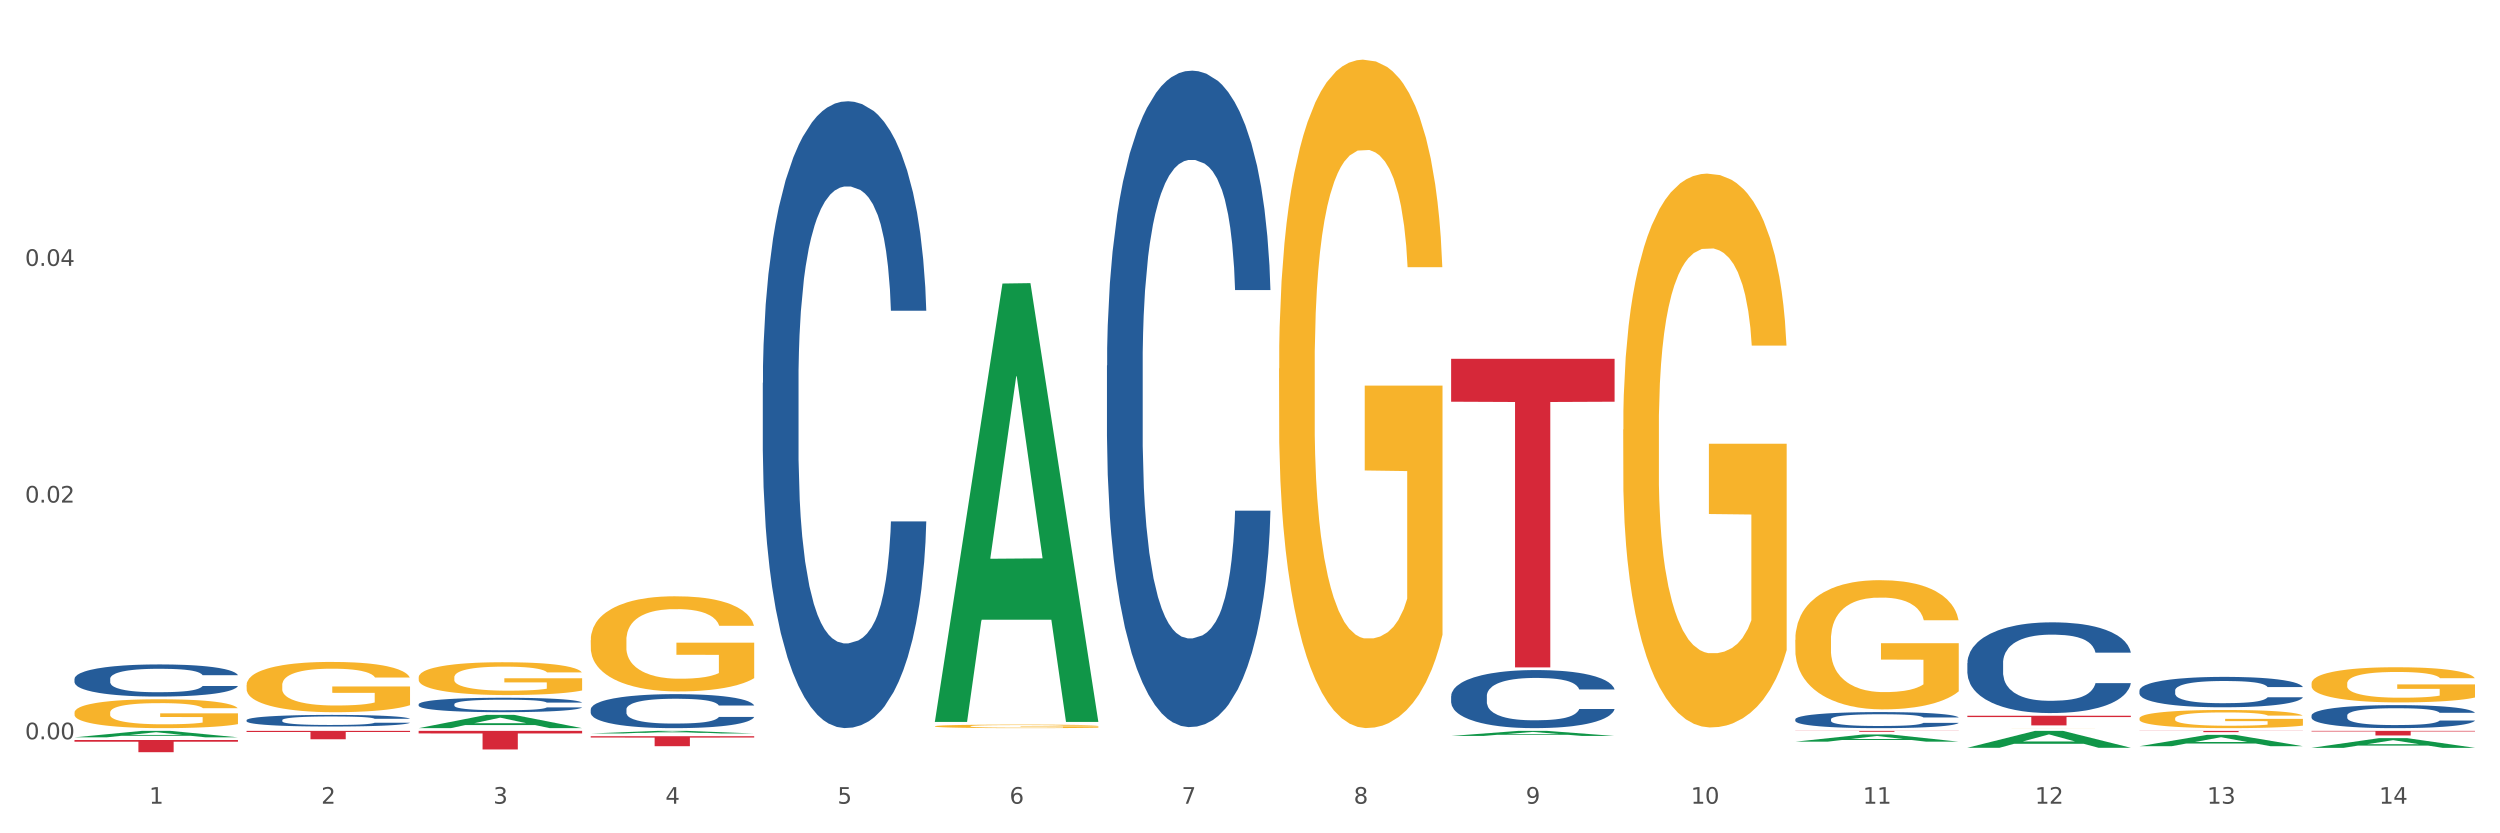 <?xml version="1.0" encoding="utf-8" standalone="no"?>
<!DOCTYPE svg PUBLIC "-//W3C//DTD SVG 1.1//EN"
  "http://www.w3.org/Graphics/SVG/1.1/DTD/svg11.dtd">
<svg xmlns:xlink="http://www.w3.org/1999/xlink" width="1080pt" height="360pt" viewBox="0 0 1080 360" xmlns="http://www.w3.org/2000/svg" version="1.1">
 <rect x="0" y="0" width="1080" height="360" fill="#333333" stroke="none"/>
 <defs>
  <style type="text/css">*{stroke-linejoin: round; stroke-linecap: butt}</style>
 </defs>
 <g id="figure_1">
  <g id="patch_1">
   <path d="M 0 360 
L 1080 360 
L 1080 0 
L 0 0 
z
" style="fill: #ffffff; stroke: #ffffff; stroke-linejoin: miter"/>
  </g>
  <g id="axes_1">
   <g id="matplotlib.axis_1">
    <g id="xtick_1">
     <g id="text_1">
      <!-- 1 -->
      <g style="fill: #4d4d4d" transform="translate(64.432 347.204) scale(0.096 -0.096)">
       <defs>
        <path id="DejaVuSans-31" d="M 794 531 
L 1825 531 
L 1825 4091 
L 703 3866 
L 703 4441 
L 1819 4666 
L 2450 4666 
L 2450 531 
L 3481 531 
L 3481 0 
L 794 0 
L 794 531 
z
" transform="scale(0.016)"/>
       </defs>
       <use xlink:href="#DejaVuSans-31"/>
      </g>
     </g>
    </g>
    <g id="xtick_2">
     <g id="text_2">
      <!-- 2 -->
      <g style="fill: #4d4d4d" transform="translate(138.771 347.204) scale(0.096 -0.096)">
       <defs>
        <path id="DejaVuSans-32" d="M 1228 531 
L 3431 531 
L 3431 0 
L 469 0 
L 469 531 
Q 828 903 1448 1529 
Q 2069 2156 2228 2338 
Q 2531 2678 2651 2914 
Q 2772 3150 2772 3378 
Q 2772 3750 2511 3984 
Q 2250 4219 1831 4219 
Q 1534 4219 1204 4116 
Q 875 4013 500 3803 
L 500 4441 
Q 881 4594 1212 4672 
Q 1544 4750 1819 4750 
Q 2544 4750 2975 4387 
Q 3406 4025 3406 3419 
Q 3406 3131 3298 2873 
Q 3191 2616 2906 2266 
Q 2828 2175 2409 1742 
Q 1991 1309 1228 531 
z
" transform="scale(0.016)"/>
       </defs>
       <use xlink:href="#DejaVuSans-32"/>
      </g>
     </g>
    </g>
    <g id="xtick_3">
     <g id="text_3">
      <!-- 3 -->
      <g style="fill: #4d4d4d" transform="translate(213.109 347.204) scale(0.096 -0.096)">
       <defs>
        <path id="DejaVuSans-33" d="M 2597 2516 
Q 3050 2419 3304 2112 
Q 3559 1806 3559 1356 
Q 3559 666 3084 287 
Q 2609 -91 1734 -91 
Q 1441 -91 1130 -33 
Q 819 25 488 141 
L 488 750 
Q 750 597 1062 519 
Q 1375 441 1716 441 
Q 2309 441 2620 675 
Q 2931 909 2931 1356 
Q 2931 1769 2642 2001 
Q 2353 2234 1838 2234 
L 1294 2234 
L 1294 2753 
L 1863 2753 
Q 2328 2753 2575 2939 
Q 2822 3125 2822 3475 
Q 2822 3834 2567 4026 
Q 2313 4219 1838 4219 
Q 1578 4219 1281 4162 
Q 984 4106 628 3988 
L 628 4550 
Q 988 4650 1302 4700 
Q 1616 4750 1894 4750 
Q 2613 4750 3031 4423 
Q 3450 4097 3450 3541 
Q 3450 3153 3228 2886 
Q 3006 2619 2597 2516 
z
" transform="scale(0.016)"/>
       </defs>
       <use xlink:href="#DejaVuSans-33"/>
      </g>
     </g>
    </g>
    <g id="xtick_4">
     <g id="text_4">
      <!-- 4 -->
      <g style="fill: #4d4d4d" transform="translate(287.448 347.204) scale(0.096 -0.096)">
       <defs>
        <path id="DejaVuSans-34" d="M 2419 4116 
L 825 1625 
L 2419 1625 
L 2419 4116 
z
M 2253 4666 
L 3047 4666 
L 3047 1625 
L 3713 1625 
L 3713 1100 
L 3047 1100 
L 3047 0 
L 2419 0 
L 2419 1100 
L 313 1100 
L 313 1709 
L 2253 4666 
z
" transform="scale(0.016)"/>
       </defs>
       <use xlink:href="#DejaVuSans-34"/>
      </g>
     </g>
    </g>
    <g id="xtick_5">
     <g id="text_5">
      <!-- 5 -->
      <g style="fill: #4d4d4d" transform="translate(361.787 347.204) scale(0.096 -0.096)">
       <defs>
        <path id="DejaVuSans-35" d="M 691 4666 
L 3169 4666 
L 3169 4134 
L 1269 4134 
L 1269 2991 
Q 1406 3038 1543 3061 
Q 1681 3084 1819 3084 
Q 2600 3084 3056 2656 
Q 3513 2228 3513 1497 
Q 3513 744 3044 326 
Q 2575 -91 1722 -91 
Q 1428 -91 1123 -41 
Q 819 9 494 109 
L 494 744 
Q 775 591 1075 516 
Q 1375 441 1709 441 
Q 2250 441 2565 725 
Q 2881 1009 2881 1497 
Q 2881 1984 2565 2268 
Q 2250 2553 1709 2553 
Q 1456 2553 1204 2497 
Q 953 2441 691 2322 
L 691 4666 
z
" transform="scale(0.016)"/>
       </defs>
       <use xlink:href="#DejaVuSans-35"/>
      </g>
     </g>
    </g>
    <g id="xtick_6">
     <g id="text_6">
      <!-- 6 -->
      <g style="fill: #4d4d4d" transform="translate(436.125 347.204) scale(0.096 -0.096)">
       <defs>
        <path id="DejaVuSans-36" d="M 2113 2584 
Q 1688 2584 1439 2293 
Q 1191 2003 1191 1497 
Q 1191 994 1439 701 
Q 1688 409 2113 409 
Q 2538 409 2786 701 
Q 3034 994 3034 1497 
Q 3034 2003 2786 2293 
Q 2538 2584 2113 2584 
z
M 3366 4563 
L 3366 3988 
Q 3128 4100 2886 4159 
Q 2644 4219 2406 4219 
Q 1781 4219 1451 3797 
Q 1122 3375 1075 2522 
Q 1259 2794 1537 2939 
Q 1816 3084 2150 3084 
Q 2853 3084 3261 2657 
Q 3669 2231 3669 1497 
Q 3669 778 3244 343 
Q 2819 -91 2113 -91 
Q 1303 -91 875 529 
Q 447 1150 447 2328 
Q 447 3434 972 4092 
Q 1497 4750 2381 4750 
Q 2619 4750 2861 4703 
Q 3103 4656 3366 4563 
z
" transform="scale(0.016)"/>
       </defs>
       <use xlink:href="#DejaVuSans-36"/>
      </g>
     </g>
    </g>
    <g id="xtick_7">
     <g id="text_7">
      <!-- 7 -->
      <g style="fill: #4d4d4d" transform="translate(510.464 347.204) scale(0.096 -0.096)">
       <defs>
        <path id="DejaVuSans-37" d="M 525 4666 
L 3525 4666 
L 3525 4397 
L 1831 0 
L 1172 0 
L 2766 4134 
L 525 4134 
L 525 4666 
z
" transform="scale(0.016)"/>
       </defs>
       <use xlink:href="#DejaVuSans-37"/>
      </g>
     </g>
    </g>
    <g id="xtick_8">
     <g id="text_8">
      <!-- 8 -->
      <g style="fill: #4d4d4d" transform="translate(584.803 347.204) scale(0.096 -0.096)">
       <defs>
        <path id="DejaVuSans-38" d="M 2034 2216 
Q 1584 2216 1326 1975 
Q 1069 1734 1069 1313 
Q 1069 891 1326 650 
Q 1584 409 2034 409 
Q 2484 409 2743 651 
Q 3003 894 3003 1313 
Q 3003 1734 2745 1975 
Q 2488 2216 2034 2216 
z
M 1403 2484 
Q 997 2584 770 2862 
Q 544 3141 544 3541 
Q 544 4100 942 4425 
Q 1341 4750 2034 4750 
Q 2731 4750 3128 4425 
Q 3525 4100 3525 3541 
Q 3525 3141 3298 2862 
Q 3072 2584 2669 2484 
Q 3125 2378 3379 2068 
Q 3634 1759 3634 1313 
Q 3634 634 3220 271 
Q 2806 -91 2034 -91 
Q 1263 -91 848 271 
Q 434 634 434 1313 
Q 434 1759 690 2068 
Q 947 2378 1403 2484 
z
M 1172 3481 
Q 1172 3119 1398 2916 
Q 1625 2713 2034 2713 
Q 2441 2713 2670 2916 
Q 2900 3119 2900 3481 
Q 2900 3844 2670 4047 
Q 2441 4250 2034 4250 
Q 1625 4250 1398 4047 
Q 1172 3844 1172 3481 
z
" transform="scale(0.016)"/>
       </defs>
       <use xlink:href="#DejaVuSans-38"/>
      </g>
     </g>
    </g>
    <g id="xtick_9">
     <g id="text_9">
      <!-- 9 -->
      <g style="fill: #4d4d4d" transform="translate(659.142 347.204) scale(0.096 -0.096)">
       <defs>
        <path id="DejaVuSans-39" d="M 703 97 
L 703 672 
Q 941 559 1184 500 
Q 1428 441 1663 441 
Q 2288 441 2617 861 
Q 2947 1281 2994 2138 
Q 2813 1869 2534 1725 
Q 2256 1581 1919 1581 
Q 1219 1581 811 2004 
Q 403 2428 403 3163 
Q 403 3881 828 4315 
Q 1253 4750 1959 4750 
Q 2769 4750 3195 4129 
Q 3622 3509 3622 2328 
Q 3622 1225 3098 567 
Q 2575 -91 1691 -91 
Q 1453 -91 1209 -44 
Q 966 3 703 97 
z
M 1959 2075 
Q 2384 2075 2632 2365 
Q 2881 2656 2881 3163 
Q 2881 3666 2632 3958 
Q 2384 4250 1959 4250 
Q 1534 4250 1286 3958 
Q 1038 3666 1038 3163 
Q 1038 2656 1286 2365 
Q 1534 2075 1959 2075 
z
" transform="scale(0.016)"/>
       </defs>
       <use xlink:href="#DejaVuSans-39"/>
      </g>
     </g>
    </g>
    <g id="xtick_10">
     <g id="text_10">
      <!-- 10 -->
      <g style="fill: #4d4d4d" transform="translate(730.426 347.204) scale(0.096 -0.096)">
       <defs>
        <path id="DejaVuSans-30" d="M 2034 4250 
Q 1547 4250 1301 3770 
Q 1056 3291 1056 2328 
Q 1056 1369 1301 889 
Q 1547 409 2034 409 
Q 2525 409 2770 889 
Q 3016 1369 3016 2328 
Q 3016 3291 2770 3770 
Q 2525 4250 2034 4250 
z
M 2034 4750 
Q 2819 4750 3233 4129 
Q 3647 3509 3647 2328 
Q 3647 1150 3233 529 
Q 2819 -91 2034 -91 
Q 1250 -91 836 529 
Q 422 1150 422 2328 
Q 422 3509 836 4129 
Q 1250 4750 2034 4750 
z
" transform="scale(0.016)"/>
       </defs>
       <use xlink:href="#DejaVuSans-31"/>
       <use xlink:href="#DejaVuSans-30" transform="translate(63.623 0)"/>
      </g>
     </g>
    </g>
    <g id="xtick_11">
     <g id="text_11">
      <!-- 11 -->
      <g style="fill: #4d4d4d" transform="translate(804.765 347.204) scale(0.096 -0.096)">
       <use xlink:href="#DejaVuSans-31"/>
       <use xlink:href="#DejaVuSans-31" transform="translate(63.623 0)"/>
      </g>
     </g>
    </g>
    <g id="xtick_12">
     <g id="text_12">
      <!-- 12 -->
      <g style="fill: #4d4d4d" transform="translate(879.104 347.204) scale(0.096 -0.096)">
       <use xlink:href="#DejaVuSans-31"/>
       <use xlink:href="#DejaVuSans-32" transform="translate(63.623 0)"/>
      </g>
     </g>
    </g>
    <g id="xtick_13">
     <g id="text_13">
      <!-- 13 -->
      <g style="fill: #4d4d4d" transform="translate(953.442 347.204) scale(0.096 -0.096)">
       <use xlink:href="#DejaVuSans-31"/>
       <use xlink:href="#DejaVuSans-33" transform="translate(63.623 0)"/>
      </g>
     </g>
    </g>
    <g id="xtick_14">
     <g id="text_14">
      <!-- 14 -->
      <g style="fill: #4d4d4d" transform="translate(1027.781 347.204) scale(0.096 -0.096)">
       <use xlink:href="#DejaVuSans-31"/>
       <use xlink:href="#DejaVuSans-34" transform="translate(63.623 0)"/>
      </g>
     </g>
    </g>
    <g id="xtick_15"/>
    <g id="xtick_16"/>
    <g id="xtick_17"/>
    <g id="xtick_18"/>
    <g id="xtick_19"/>
    <g id="xtick_20"/>
    <g id="xtick_21"/>
    <g id="xtick_22"/>
    <g id="xtick_23"/>
    <g id="xtick_24"/>
    <g id="xtick_25"/>
    <g id="xtick_26"/>
    <g id="xtick_27"/>
   </g>
   <g id="matplotlib.axis_2">
    <g id="ytick_1">
     <g id="text_15">
      <!-- 0.00 -->
      <g style="fill: #4d4d4d" transform="translate(10.8 319.373) scale(0.096 -0.096)">
       <defs>
        <path id="DejaVuSans-2e" d="M 684 794 
L 1344 794 
L 1344 0 
L 684 0 
L 684 794 
z
" transform="scale(0.016)"/>
       </defs>
       <use xlink:href="#DejaVuSans-30"/>
       <use xlink:href="#DejaVuSans-2e" transform="translate(63.623 0)"/>
       <use xlink:href="#DejaVuSans-30" transform="translate(95.41 0)"/>
       <use xlink:href="#DejaVuSans-30" transform="translate(159.033 0)"/>
      </g>
     </g>
    </g>
    <g id="ytick_2">
     <g id="text_16">
      <!-- 0.02 -->
      <g style="fill: #4d4d4d" transform="translate(10.8 217.116) scale(0.096 -0.096)">
       <use xlink:href="#DejaVuSans-30"/>
       <use xlink:href="#DejaVuSans-2e" transform="translate(63.623 0)"/>
       <use xlink:href="#DejaVuSans-30" transform="translate(95.41 0)"/>
       <use xlink:href="#DejaVuSans-32" transform="translate(159.033 0)"/>
      </g>
     </g>
    </g>
    <g id="ytick_3">
     <g id="text_17">
      <!-- 0.04 -->
      <g style="fill: #4d4d4d" transform="translate(10.8 114.86) scale(0.096 -0.096)">
       <use xlink:href="#DejaVuSans-30"/>
       <use xlink:href="#DejaVuSans-2e" transform="translate(63.623 0)"/>
       <use xlink:href="#DejaVuSans-30" transform="translate(95.41 0)"/>
       <use xlink:href="#DejaVuSans-34" transform="translate(159.033 0)"/>
      </g>
     </g>
    </g>
    <g id="ytick_4"/>
    <g id="ytick_5"/>
    <g id="ytick_6"/>
   </g>
   <g id="PolyCollection_1">
    <path d="M 32.175 318.525 
L 32.248 318.523 
L 61.37 315.729 
L 73.456 315.726 
L 102.797 318.531 
L 88.818 318.531 
L 82.484 317.877 
L 52.415 317.877 
L 52.197 317.888 
L 46.081 318.531 
L 32.175 318.531 
L 32.175 318.525 
L 56.201 317.488 
L 78.698 317.485 
L 67.559 316.324 
L 67.413 316.319 
L 67.267 316.326 
L 56.128 317.485 
L 56.201 317.488 
L 32.175 318.525 
z
" clip-path="url(#p7f98810049)" style="fill: #109648"/>
    <path d="M 849.901 309.203 
L 920.523 309.203 
L 920.523 309.783 
L 892.742 309.787 
L 892.742 313.379 
L 877.514 313.379 
L 877.514 309.787 
L 849.901 309.783 
L 849.901 309.206 
L 849.901 309.203 
z
" clip-path="url(#p7f98810049)" style="fill: #d62839"/>
    <path d="M 775.562 315.726 
L 846.184 315.726 
L 846.184 315.783 
L 818.404 315.783 
L 818.404 316.135 
L 803.175 316.135 
L 803.175 315.783 
L 775.562 315.783 
L 775.562 315.726 
L 775.562 315.726 
z
" clip-path="url(#p7f98810049)" style="fill: #d62839"/>
    <path d="M 626.885 155.016 
L 697.506 155.016 
L 697.506 173.539 
L 669.726 173.664 
L 669.726 288.305 
L 654.497 288.305 
L 654.497 173.664 
L 626.885 173.539 
L 626.885 155.142 
L 626.885 155.016 
z
" clip-path="url(#p7f98810049)" style="fill: #d62839"/>
    <path d="M 255.191 318.024 
L 325.813 318.024 
L 325.813 318.627 
L 298.033 318.631 
L 298.033 322.361 
L 282.804 322.361 
L 282.804 318.631 
L 255.191 318.627 
L 255.191 318.028 
L 255.191 318.024 
z
" clip-path="url(#p7f98810049)" style="fill: #d62839"/>
    <path d="M 180.852 315.726 
L 251.474 315.726 
L 251.474 316.842 
L 223.694 316.85 
L 223.694 323.757 
L 208.465 323.757 
L 208.465 316.85 
L 180.852 316.842 
L 180.852 315.734 
L 180.852 315.726 
z
" clip-path="url(#p7f98810049)" style="fill: #d62839"/>
    <path d="M 106.514 315.726 
L 177.135 315.726 
L 177.135 316.232 
L 149.355 316.235 
L 149.355 319.365 
L 134.126 319.365 
L 134.126 316.235 
L 106.514 316.232 
L 106.514 315.729 
L 106.514 315.726 
z
" clip-path="url(#p7f98810049)" style="fill: #d62839"/>
    <path d="M 32.175 319.69 
L 102.797 319.69 
L 102.797 320.421 
L 75.017 320.426 
L 75.017 324.95 
L 59.788 324.95 
L 59.788 320.426 
L 32.175 320.421 
L 32.175 319.695 
L 32.175 319.69 
z
" clip-path="url(#p7f98810049)" style="fill: #d62839"/>
    <path d="M 32.175 293.27 
L 32.258 293.257 
L 32.258 292.902 
L 32.509 292.42 
L 33.427 291.532 
L 34.596 290.86 
L 36.599 290.074 
L 37.684 289.744 
L 39.104 289.377 
L 42.025 288.781 
L 45.364 288.274 
L 47.702 287.995 
L 49.455 287.817 
L 53.378 287.5 
L 55.632 287.361 
L 57.969 287.247 
L 59.973 287.17 
L 63.312 287.082 
L 65.983 287.044 
L 69.072 287.031 
L 71.66 287.044 
L 75.082 287.094 
L 80.091 287.247 
L 82.011 287.335 
L 84.599 287.487 
L 87.27 287.69 
L 89.44 287.893 
L 91.945 288.185 
L 94.533 288.565 
L 97.037 289.047 
L 98.79 289.491 
L 100.209 289.96 
L 101.461 290.531 
L 102.379 291.152 
L 102.797 291.672 
L 87.52 291.672 
L 87.103 291.203 
L 86.268 290.695 
L 85.434 290.353 
L 84.515 290.074 
L 83.096 289.757 
L 81.844 289.554 
L 79.757 289.313 
L 77.837 289.161 
L 76.251 289.072 
L 74.331 288.996 
L 70.241 288.92 
L 67.319 288.92 
L 65.482 288.946 
L 63.229 289.009 
L 61.309 289.098 
L 59.055 289.25 
L 57.302 289.415 
L 55.549 289.63 
L 54.547 289.783 
L 53.044 290.061 
L 52.043 290.29 
L 50.707 290.683 
L 49.956 290.962 
L 48.62 291.685 
L 48.036 292.217 
L 47.785 292.585 
L 47.618 292.991 
L 47.618 294.969 
L 48.119 295.856 
L 48.537 296.237 
L 49.204 296.668 
L 50.457 297.226 
L 52.293 297.771 
L 54.213 298.164 
L 55.799 298.405 
L 57.302 298.582 
L 58.804 298.722 
L 60.641 298.849 
L 62.143 298.925 
L 64.397 299.001 
L 67.069 299.039 
L 69.155 299.039 
L 73.413 298.976 
L 75.333 298.912 
L 77.169 298.823 
L 79.173 298.684 
L 80.759 298.532 
L 81.677 298.418 
L 83.18 298.177 
L 84.348 297.923 
L 85.35 297.631 
L 86.018 297.378 
L 86.769 296.997 
L 87.353 296.566 
L 87.52 296.338 
L 102.797 296.338 
L 102.463 296.795 
L 101.879 297.238 
L 100.71 297.834 
L 99.792 298.177 
L 98.372 298.595 
L 96.87 298.95 
L 94.783 299.343 
L 92.863 299.635 
L 90.86 299.889 
L 88.689 300.117 
L 84.766 300.434 
L 83.347 300.523 
L 80.341 300.675 
L 78.004 300.763 
L 74.581 300.852 
L 71.075 300.903 
L 67.402 300.916 
L 64.147 300.89 
L 60.557 300.814 
L 58.303 300.738 
L 55.799 300.624 
L 52.877 300.446 
L 50.123 300.231 
L 47.535 299.977 
L 45.114 299.686 
L 42.86 299.356 
L 39.938 298.811 
L 37.768 298.278 
L 36.182 297.784 
L 35.097 297.365 
L 34.011 296.833 
L 33.427 296.465 
L 32.509 295.577 
L 32.175 294.753 
L 32.175 293.27 
z
" clip-path="url(#p7f98810049)" style="fill: #255c99"/>
    <path d="M 106.514 311.096 
L 106.597 311.092 
L 106.597 310.963 
L 106.848 310.788 
L 107.766 310.467 
L 108.935 310.223 
L 110.938 309.938 
L 112.023 309.819 
L 113.442 309.686 
L 116.364 309.47 
L 119.703 309.286 
L 122.04 309.185 
L 123.794 309.121 
L 127.717 309.006 
L 129.971 308.955 
L 132.308 308.914 
L 134.312 308.886 
L 137.651 308.854 
L 140.322 308.84 
L 143.411 308.836 
L 145.998 308.84 
L 149.421 308.859 
L 154.43 308.914 
L 156.35 308.946 
L 158.937 309.001 
L 161.609 309.075 
L 163.779 309.148 
L 166.283 309.254 
L 168.871 309.392 
L 171.376 309.566 
L 173.129 309.727 
L 174.548 309.897 
L 175.8 310.104 
L 176.718 310.329 
L 177.135 310.517 
L 161.859 310.517 
L 161.442 310.347 
L 160.607 310.163 
L 159.772 310.039 
L 158.854 309.938 
L 157.435 309.823 
L 156.183 309.75 
L 154.096 309.663 
L 152.176 309.608 
L 150.59 309.575 
L 148.67 309.548 
L 144.579 309.52 
L 141.658 309.52 
L 139.821 309.529 
L 137.567 309.552 
L 135.647 309.585 
L 133.393 309.64 
L 131.64 309.699 
L 129.887 309.778 
L 128.886 309.833 
L 127.383 309.934 
L 126.381 310.016 
L 125.046 310.159 
L 124.294 310.26 
L 122.959 310.522 
L 122.374 310.715 
L 122.124 310.848 
L 121.957 310.995 
L 121.957 311.712 
L 122.458 312.033 
L 122.875 312.171 
L 123.543 312.327 
L 124.795 312.53 
L 126.632 312.727 
L 128.552 312.87 
L 130.138 312.957 
L 131.64 313.021 
L 133.143 313.072 
L 134.979 313.118 
L 136.482 313.145 
L 138.736 313.173 
L 141.407 313.187 
L 143.494 313.187 
L 147.751 313.164 
L 149.671 313.141 
L 151.508 313.108 
L 153.511 313.058 
L 155.097 313.003 
L 156.016 312.961 
L 157.518 312.874 
L 158.687 312.782 
L 159.689 312.677 
L 160.357 312.585 
L 161.108 312.447 
L 161.692 312.291 
L 161.859 312.208 
L 177.135 312.208 
L 176.802 312.373 
L 176.217 312.534 
L 175.049 312.75 
L 174.13 312.874 
L 172.711 313.026 
L 171.209 313.154 
L 169.122 313.297 
L 167.202 313.402 
L 165.198 313.494 
L 163.028 313.577 
L 159.104 313.692 
L 157.685 313.724 
L 154.68 313.779 
L 152.343 313.811 
L 148.92 313.844 
L 145.414 313.862 
L 141.741 313.866 
L 138.486 313.857 
L 134.896 313.83 
L 132.642 313.802 
L 130.138 313.761 
L 127.216 313.696 
L 124.461 313.618 
L 121.874 313.526 
L 119.453 313.421 
L 117.199 313.301 
L 114.277 313.104 
L 112.107 312.911 
L 110.521 312.732 
L 109.435 312.58 
L 108.35 312.387 
L 107.766 312.254 
L 106.848 311.932 
L 106.514 311.634 
L 106.514 311.096 
z
" clip-path="url(#p7f98810049)" style="fill: #255c99"/>
    <path d="M 180.852 304.23 
L 180.936 304.225 
L 180.936 304.065 
L 181.186 303.848 
L 182.105 303.449 
L 183.273 303.147 
L 185.277 302.793 
L 186.362 302.645 
L 187.781 302.48 
L 190.703 302.212 
L 194.042 301.984 
L 196.379 301.858 
L 198.132 301.778 
L 202.056 301.636 
L 204.31 301.573 
L 206.647 301.522 
L 208.65 301.488 
L 211.989 301.448 
L 214.661 301.431 
L 217.749 301.425 
L 220.337 301.431 
L 223.76 301.453 
L 228.768 301.522 
L 230.688 301.562 
L 233.276 301.63 
L 235.947 301.721 
L 238.118 301.813 
L 240.622 301.944 
L 243.21 302.115 
L 245.714 302.332 
L 247.467 302.531 
L 248.886 302.742 
L 250.139 302.999 
L 251.057 303.278 
L 251.474 303.512 
L 236.198 303.512 
L 235.78 303.301 
L 234.946 303.073 
L 234.111 302.919 
L 233.193 302.793 
L 231.774 302.651 
L 230.521 302.56 
L 228.434 302.451 
L 226.514 302.383 
L 224.928 302.343 
L 223.008 302.309 
L 218.918 302.274 
L 215.996 302.274 
L 214.16 302.286 
L 211.906 302.314 
L 209.986 302.354 
L 207.732 302.423 
L 205.979 302.497 
L 204.226 302.594 
L 203.224 302.662 
L 201.722 302.788 
L 200.72 302.89 
L 199.384 303.067 
L 198.633 303.193 
L 197.297 303.518 
L 196.713 303.757 
L 196.463 303.923 
L 196.296 304.105 
L 196.296 304.995 
L 196.797 305.394 
L 197.214 305.565 
L 197.882 305.759 
L 199.134 306.01 
L 200.97 306.255 
L 202.89 306.432 
L 204.476 306.54 
L 205.979 306.62 
L 207.482 306.683 
L 209.318 306.74 
L 210.821 306.774 
L 213.075 306.808 
L 215.746 306.825 
L 217.833 306.825 
L 222.09 306.797 
L 224.01 306.768 
L 225.847 306.728 
L 227.85 306.665 
L 229.436 306.597 
L 230.354 306.546 
L 231.857 306.437 
L 233.026 306.323 
L 234.027 306.192 
L 234.695 306.078 
L 235.447 305.907 
L 236.031 305.713 
L 236.198 305.61 
L 251.474 305.61 
L 251.14 305.816 
L 250.556 306.015 
L 249.387 306.283 
L 248.469 306.437 
L 247.05 306.626 
L 245.547 306.785 
L 243.46 306.962 
L 241.54 307.093 
L 239.537 307.207 
L 237.367 307.31 
L 233.443 307.452 
L 232.024 307.492 
L 229.019 307.561 
L 226.681 307.601 
L 223.259 307.641 
L 219.753 307.663 
L 216.08 307.669 
L 212.824 307.658 
L 209.235 307.623 
L 206.981 307.589 
L 204.476 307.538 
L 201.555 307.458 
L 198.8 307.361 
L 196.212 307.247 
L 193.791 307.116 
L 191.538 306.968 
L 188.616 306.722 
L 186.445 306.483 
L 184.859 306.261 
L 183.774 306.072 
L 182.689 305.833 
L 182.105 305.667 
L 181.186 305.268 
L 180.852 304.898 
L 180.852 304.23 
z
" clip-path="url(#p7f98810049)" style="fill: #255c99"/>
    <path d="M 255.191 306.472 
L 255.275 306.458 
L 255.275 306.082 
L 255.525 305.572 
L 256.443 304.633 
L 257.612 303.921 
L 259.615 303.089 
L 260.701 302.74 
L 262.12 302.351 
L 265.041 301.72 
L 268.381 301.183 
L 270.718 300.887 
L 272.471 300.699 
L 276.394 300.364 
L 278.648 300.216 
L 280.986 300.095 
L 282.989 300.015 
L 286.328 299.921 
L 288.999 299.881 
L 292.088 299.867 
L 294.676 299.881 
L 298.098 299.934 
L 303.107 300.095 
L 305.027 300.189 
L 307.615 300.35 
L 310.286 300.565 
L 312.457 300.78 
L 314.961 301.089 
L 317.549 301.491 
L 320.053 302.002 
L 321.806 302.471 
L 323.225 302.968 
L 324.477 303.572 
L 325.396 304.23 
L 325.813 304.78 
L 310.537 304.78 
L 310.119 304.284 
L 309.284 303.747 
L 308.45 303.384 
L 307.531 303.089 
L 306.112 302.753 
L 304.86 302.539 
L 302.773 302.283 
L 300.853 302.122 
L 299.267 302.028 
L 297.347 301.948 
L 293.257 301.867 
L 290.335 301.867 
L 288.499 301.894 
L 286.245 301.961 
L 284.325 302.055 
L 282.071 302.216 
L 280.318 302.391 
L 278.565 302.619 
L 277.563 302.78 
L 276.06 303.075 
L 275.059 303.317 
L 273.723 303.733 
L 272.972 304.029 
L 271.636 304.794 
L 271.052 305.358 
L 270.801 305.747 
L 270.634 306.176 
L 270.634 308.27 
L 271.135 309.21 
L 271.553 309.613 
L 272.22 310.069 
L 273.473 310.66 
L 275.309 311.237 
L 277.229 311.653 
L 278.815 311.908 
L 280.318 312.096 
L 281.82 312.244 
L 283.657 312.378 
L 285.159 312.459 
L 287.413 312.539 
L 290.085 312.579 
L 292.172 312.579 
L 296.429 312.512 
L 298.349 312.445 
L 300.185 312.351 
L 302.189 312.204 
L 303.775 312.043 
L 304.693 311.922 
L 306.196 311.667 
L 307.364 311.398 
L 308.366 311.089 
L 309.034 310.821 
L 309.785 310.418 
L 310.37 309.962 
L 310.537 309.72 
L 325.813 309.72 
L 325.479 310.203 
L 324.895 310.673 
L 323.726 311.304 
L 322.808 311.667 
L 321.389 312.11 
L 319.886 312.486 
L 317.799 312.902 
L 315.879 313.21 
L 313.876 313.479 
L 311.705 313.72 
L 307.782 314.056 
L 306.363 314.15 
L 303.358 314.311 
L 301.02 314.405 
L 297.598 314.499 
L 294.092 314.553 
L 290.419 314.566 
L 287.163 314.539 
L 283.573 314.459 
L 281.32 314.378 
L 278.815 314.257 
L 275.893 314.07 
L 273.139 313.841 
L 270.551 313.573 
L 268.13 313.264 
L 265.876 312.915 
L 262.955 312.338 
L 260.784 311.774 
L 259.198 311.251 
L 258.113 310.808 
L 257.028 310.244 
L 256.443 309.854 
L 255.525 308.915 
L 255.191 308.042 
L 255.191 306.472 
z
" clip-path="url(#p7f98810049)" style="fill: #255c99"/>
    <path d="M 329.53 165.41 
L 329.613 165.163 
L 329.613 158.239 
L 329.864 148.841 
L 330.782 131.53 
L 331.951 118.423 
L 333.954 103.09 
L 335.039 96.66 
L 336.458 89.488 
L 339.38 77.865 
L 342.719 67.973 
L 345.057 62.532 
L 346.81 59.07 
L 350.733 52.887 
L 352.987 50.167 
L 355.324 47.941 
L 357.328 46.457 
L 360.667 44.726 
L 363.338 43.984 
L 366.427 43.737 
L 369.015 43.984 
L 372.437 44.973 
L 377.446 47.941 
L 379.366 49.672 
L 381.954 52.64 
L 384.625 56.597 
L 386.795 60.553 
L 389.3 66.241 
L 391.887 73.661 
L 394.392 83.058 
L 396.145 91.714 
L 397.564 100.864 
L 398.816 111.993 
L 399.734 124.111 
L 400.152 134.25 
L 384.875 134.25 
L 384.458 125.1 
L 383.623 115.208 
L 382.788 108.53 
L 381.87 103.09 
L 380.451 96.907 
L 379.199 92.95 
L 377.112 88.252 
L 375.192 85.284 
L 373.606 83.553 
L 371.686 82.069 
L 367.595 80.585 
L 364.674 80.585 
L 362.837 81.08 
L 360.583 82.316 
L 358.663 84.047 
L 356.41 87.015 
L 354.656 90.23 
L 352.903 94.434 
L 351.902 97.402 
L 350.399 102.842 
L 349.397 107.294 
L 348.062 114.96 
L 347.31 120.401 
L 345.975 134.497 
L 345.391 144.884 
L 345.14 152.056 
L 344.973 159.97 
L 344.973 198.549 
L 345.474 215.861 
L 345.891 223.28 
L 346.559 231.688 
L 347.811 242.569 
L 349.648 253.203 
L 351.568 260.87 
L 353.154 265.569 
L 354.656 269.031 
L 356.159 271.751 
L 357.996 274.224 
L 359.498 275.708 
L 361.752 277.192 
L 364.423 277.934 
L 366.51 277.934 
L 370.768 276.697 
L 372.688 275.461 
L 374.524 273.73 
L 376.528 271.009 
L 378.114 268.042 
L 379.032 265.816 
L 380.534 261.117 
L 381.703 256.171 
L 382.705 250.483 
L 383.373 245.537 
L 384.124 238.118 
L 384.708 229.71 
L 384.875 225.258 
L 400.152 225.258 
L 399.818 234.161 
L 399.233 242.817 
L 398.065 254.44 
L 397.146 261.117 
L 395.727 269.278 
L 394.225 276.203 
L 392.138 283.869 
L 390.218 289.557 
L 388.214 294.503 
L 386.044 298.955 
L 382.121 305.137 
L 380.701 306.869 
L 377.696 309.836 
L 375.359 311.567 
L 371.936 313.298 
L 368.43 314.288 
L 364.757 314.535 
L 361.502 314.04 
L 357.912 312.557 
L 355.658 311.073 
L 353.154 308.847 
L 350.232 305.385 
L 347.477 301.181 
L 344.89 296.234 
L 342.469 290.546 
L 340.215 284.117 
L 337.293 273.482 
L 335.123 263.096 
L 333.537 253.451 
L 332.452 245.29 
L 331.366 234.903 
L 330.782 227.731 
L 329.864 210.42 
L 329.53 194.345 
L 329.53 165.41 
z
" clip-path="url(#p7f98810049)" style="fill: #255c99"/>
    <path d="M 478.207 157.943 
L 478.291 157.684 
L 478.291 150.433 
L 478.541 140.591 
L 479.459 122.461 
L 480.628 108.735 
L 482.632 92.677 
L 483.717 85.944 
L 485.136 78.433 
L 488.058 66.26 
L 491.397 55.901 
L 493.734 50.203 
L 495.487 46.577 
L 499.41 40.102 
L 501.664 37.253 
L 504.002 34.922 
L 506.005 33.368 
L 509.344 31.556 
L 512.016 30.779 
L 515.104 30.52 
L 517.692 30.779 
L 521.115 31.815 
L 526.123 34.922 
L 528.043 36.735 
L 530.631 39.843 
L 533.302 43.987 
L 535.473 48.131 
L 537.977 54.088 
L 540.565 61.858 
L 543.069 71.699 
L 544.822 80.764 
L 546.241 90.347 
L 547.493 102.001 
L 548.412 114.692 
L 548.829 125.31 
L 533.553 125.31 
L 533.135 115.728 
L 532.301 105.368 
L 531.466 98.375 
L 530.548 92.677 
L 529.128 86.203 
L 527.876 82.059 
L 525.789 77.138 
L 523.869 74.03 
L 522.283 72.217 
L 520.363 70.663 
L 516.273 69.109 
L 513.351 69.109 
L 511.515 69.627 
L 509.261 70.922 
L 507.341 72.735 
L 505.087 75.843 
L 503.334 79.21 
L 501.581 83.613 
L 500.579 86.721 
L 499.077 92.418 
L 498.075 97.08 
L 496.739 105.109 
L 495.988 110.807 
L 494.652 125.569 
L 494.068 136.447 
L 493.818 143.958 
L 493.651 152.245 
L 493.651 192.648 
L 494.151 210.778 
L 494.569 218.547 
L 495.237 227.353 
L 496.489 238.749 
L 498.325 249.885 
L 500.245 257.914 
L 501.831 262.835 
L 503.334 266.461 
L 504.837 269.31 
L 506.673 271.899 
L 508.176 273.453 
L 510.429 275.007 
L 513.101 275.784 
L 515.188 275.784 
L 519.445 274.489 
L 521.365 273.194 
L 523.202 271.381 
L 525.205 268.533 
L 526.791 265.425 
L 527.709 263.094 
L 529.212 258.173 
L 530.381 252.993 
L 531.382 247.036 
L 532.05 241.856 
L 532.801 234.087 
L 533.386 225.281 
L 533.553 220.619 
L 548.829 220.619 
L 548.495 229.943 
L 547.911 239.008 
L 546.742 251.18 
L 545.824 258.173 
L 544.405 266.72 
L 542.902 273.971 
L 540.815 282 
L 538.895 287.957 
L 536.892 293.137 
L 534.721 297.799 
L 530.798 304.273 
L 529.379 306.086 
L 526.374 309.194 
L 524.036 311.007 
L 520.614 312.82 
L 517.108 313.856 
L 513.435 314.115 
L 510.179 313.597 
L 506.59 312.043 
L 504.336 310.489 
L 501.831 308.158 
L 498.91 304.532 
L 496.155 300.13 
L 493.567 294.95 
L 491.146 288.993 
L 488.892 282.259 
L 485.971 271.122 
L 483.8 260.245 
L 482.214 250.144 
L 481.129 241.597 
L 480.044 230.72 
L 479.459 223.209 
L 478.541 205.08 
L 478.207 188.245 
L 478.207 157.943 
z
" clip-path="url(#p7f98810049)" style="fill: #255c99"/>
    <path d="M 924.24 315.726 
L 994.861 315.726 
L 994.861 315.804 
L 967.081 315.805 
L 967.081 316.29 
L 951.852 316.29 
L 951.852 315.805 
L 924.24 315.804 
L 924.24 315.727 
L 924.24 315.726 
z
" clip-path="url(#p7f98810049)" style="fill: #d62839"/>
    <path d="M 626.885 300.739 
L 626.968 300.716 
L 626.968 300.074 
L 627.219 299.204 
L 628.137 297.6 
L 629.306 296.385 
L 631.309 294.964 
L 632.394 294.369 
L 633.813 293.704 
L 636.735 292.627 
L 640.074 291.711 
L 642.411 291.206 
L 644.164 290.886 
L 648.088 290.313 
L 650.342 290.061 
L 652.679 289.854 
L 654.683 289.717 
L 658.022 289.557 
L 660.693 289.488 
L 663.782 289.465 
L 666.369 289.488 
L 669.792 289.579 
L 674.801 289.854 
L 676.721 290.015 
L 679.308 290.29 
L 681.98 290.656 
L 684.15 291.023 
L 686.654 291.55 
L 689.242 292.238 
L 691.747 293.108 
L 693.5 293.91 
L 694.919 294.758 
L 696.171 295.789 
L 697.089 296.912 
L 697.506 297.852 
L 682.23 297.852 
L 681.813 297.004 
L 680.978 296.087 
L 680.143 295.469 
L 679.225 294.964 
L 677.806 294.392 
L 676.554 294.025 
L 674.467 293.59 
L 672.547 293.315 
L 670.961 293.154 
L 669.041 293.017 
L 664.95 292.879 
L 662.029 292.879 
L 660.192 292.925 
L 657.938 293.04 
L 656.018 293.2 
L 653.764 293.475 
L 652.011 293.773 
L 650.258 294.162 
L 649.257 294.437 
L 647.754 294.942 
L 646.752 295.354 
L 645.417 296.064 
L 644.665 296.568 
L 643.33 297.875 
L 642.745 298.837 
L 642.495 299.502 
L 642.328 300.235 
L 642.328 303.809 
L 642.829 305.414 
L 643.246 306.101 
L 643.914 306.88 
L 645.166 307.888 
L 647.003 308.874 
L 648.923 309.584 
L 650.509 310.019 
L 652.011 310.34 
L 653.514 310.592 
L 655.35 310.821 
L 656.853 310.959 
L 659.107 311.096 
L 661.778 311.165 
L 663.865 311.165 
L 668.122 311.051 
L 670.042 310.936 
L 671.879 310.776 
L 673.882 310.523 
L 675.468 310.249 
L 676.387 310.042 
L 677.889 309.607 
L 679.058 309.149 
L 680.06 308.622 
L 680.728 308.163 
L 681.479 307.476 
L 682.063 306.697 
L 682.23 306.284 
L 697.506 306.284 
L 697.173 307.109 
L 696.588 307.911 
L 695.42 308.988 
L 694.501 309.607 
L 693.082 310.363 
L 691.58 311.005 
L 689.493 311.715 
L 687.573 312.242 
L 685.569 312.7 
L 683.399 313.113 
L 679.475 313.686 
L 678.056 313.846 
L 675.051 314.121 
L 672.714 314.281 
L 669.291 314.442 
L 665.785 314.534 
L 662.112 314.556 
L 658.856 314.511 
L 655.267 314.373 
L 653.013 314.236 
L 650.509 314.029 
L 647.587 313.709 
L 644.832 313.319 
L 642.244 312.861 
L 639.824 312.334 
L 637.57 311.738 
L 634.648 310.753 
L 632.478 309.79 
L 630.892 308.897 
L 629.806 308.14 
L 628.721 307.178 
L 628.137 306.513 
L 627.219 304.909 
L 626.885 303.42 
L 626.885 300.739 
z
" clip-path="url(#p7f98810049)" style="fill: #255c99"/>
    <path d="M 849.901 286.456 
L 849.984 286.42 
L 849.984 285.418 
L 850.235 284.057 
L 851.153 281.551 
L 852.322 279.654 
L 854.325 277.435 
L 855.41 276.504 
L 856.829 275.466 
L 859.751 273.783 
L 863.09 272.351 
L 865.428 271.563 
L 867.181 271.062 
L 871.104 270.167 
L 873.358 269.774 
L 875.695 269.451 
L 877.699 269.237 
L 881.038 268.986 
L 883.709 268.879 
L 886.798 268.843 
L 889.386 268.879 
L 892.808 269.022 
L 897.817 269.451 
L 899.737 269.702 
L 902.325 270.132 
L 904.996 270.704 
L 907.166 271.277 
L 909.671 272.1 
L 912.258 273.174 
L 914.763 274.535 
L 916.516 275.788 
L 917.935 277.112 
L 919.187 278.723 
L 920.105 280.477 
L 920.523 281.945 
L 905.246 281.945 
L 904.829 280.621 
L 903.994 279.189 
L 903.159 278.222 
L 902.241 277.435 
L 900.822 276.54 
L 899.57 275.967 
L 897.483 275.287 
L 895.563 274.857 
L 893.977 274.606 
L 892.057 274.392 
L 887.966 274.177 
L 885.045 274.177 
L 883.208 274.248 
L 880.954 274.427 
L 879.034 274.678 
L 876.78 275.108 
L 875.027 275.573 
L 873.274 276.182 
L 872.273 276.611 
L 870.77 277.399 
L 869.768 278.043 
L 868.433 279.153 
L 867.681 279.94 
L 866.346 281.981 
L 865.761 283.485 
L 865.511 284.523 
L 865.344 285.668 
L 865.344 291.253 
L 865.845 293.759 
L 866.262 294.833 
L 866.93 296.05 
L 868.182 297.625 
L 870.019 299.165 
L 871.939 300.274 
L 873.525 300.954 
L 875.027 301.456 
L 876.53 301.849 
L 878.367 302.207 
L 879.869 302.422 
L 882.123 302.637 
L 884.794 302.744 
L 886.881 302.744 
L 891.139 302.565 
L 893.059 302.386 
L 894.895 302.136 
L 896.899 301.742 
L 898.485 301.312 
L 899.403 300.99 
L 900.905 300.31 
L 902.074 299.594 
L 903.076 298.771 
L 903.744 298.055 
L 904.495 296.981 
L 905.079 295.764 
L 905.246 295.119 
L 920.523 295.119 
L 920.189 296.408 
L 919.604 297.661 
L 918.436 299.344 
L 917.517 300.31 
L 916.098 301.491 
L 914.596 302.494 
L 912.509 303.604 
L 910.589 304.427 
L 908.585 305.143 
L 906.415 305.787 
L 902.491 306.682 
L 901.072 306.933 
L 898.067 307.362 
L 895.73 307.613 
L 892.307 307.864 
L 888.801 308.007 
L 885.128 308.043 
L 881.873 307.971 
L 878.283 307.756 
L 876.029 307.541 
L 873.525 307.219 
L 870.603 306.718 
L 867.848 306.11 
L 865.261 305.394 
L 862.84 304.57 
L 860.586 303.639 
L 857.664 302.1 
L 855.494 300.596 
L 853.908 299.2 
L 852.823 298.019 
L 851.737 296.515 
L 851.153 295.477 
L 850.235 292.971 
L 849.901 290.644 
L 849.901 286.456 
z
" clip-path="url(#p7f98810049)" style="fill: #255c99"/>
    <path d="M 32.175 307.847 
L 32.258 307.836 
L 32.258 307.425 
L 32.425 307.072 
L 33.259 306.216 
L 34.51 305.509 
L 35.427 305.133 
L 36.344 304.825 
L 37.428 304.517 
L 38.762 304.197 
L 41.18 303.73 
L 42.681 303.49 
L 44.515 303.239 
L 47.85 302.874 
L 50.268 302.669 
L 52.77 302.498 
L 56.855 302.292 
L 59.523 302.201 
L 62.358 302.133 
L 65.777 302.087 
L 68.361 302.075 
L 74.031 302.11 
L 78.867 302.212 
L 81.202 302.292 
L 84.203 302.429 
L 85.788 302.52 
L 88.372 302.703 
L 91.04 302.942 
L 92.875 303.148 
L 95.626 303.536 
L 97.711 303.923 
L 99.628 304.403 
L 100.629 304.733 
L 101.379 305.041 
L 102.046 305.395 
L 102.713 305.954 
L 87.705 305.954 
L 87.122 305.555 
L 86.204 305.178 
L 84.87 304.813 
L 83.703 304.585 
L 81.702 304.3 
L 79.868 304.117 
L 77.95 303.98 
L 75.615 303.866 
L 73.781 303.809 
L 71.196 303.764 
L 66.11 303.775 
L 62.692 303.866 
L 60.357 303.98 
L 58.856 304.083 
L 57.522 304.197 
L 56.021 304.357 
L 54.27 304.596 
L 53.02 304.813 
L 51.769 305.087 
L 50.768 305.361 
L 49.851 305.68 
L 49.101 306.022 
L 48.517 306.376 
L 48.017 306.809 
L 47.6 307.528 
L 47.6 309.091 
L 47.767 309.444 
L 48.184 309.912 
L 48.684 310.266 
L 49.518 310.688 
L 50.268 310.973 
L 51.686 311.384 
L 53.27 311.726 
L 54.52 311.943 
L 55.771 312.125 
L 57.939 312.376 
L 60.357 312.581 
L 62.441 312.707 
L 65.276 312.821 
L 67.194 312.867 
L 68.862 312.889 
L 72.947 312.889 
L 75.865 312.855 
L 79.117 312.775 
L 81.619 312.673 
L 83.703 312.547 
L 86.038 312.342 
L 87.538 312.148 
L 87.538 309.764 
L 69.195 309.752 
L 69.195 308.167 
L 102.797 308.167 
L 102.797 312.821 
L 101.379 313.06 
L 99.795 313.277 
L 98.128 313.471 
L 95.626 313.711 
L 92.625 313.939 
L 89.956 314.098 
L 87.122 314.235 
L 83.786 314.361 
L 79.451 314.475 
L 76.783 314.521 
L 73.447 314.555 
L 69.529 314.566 
L 66.11 314.543 
L 62.775 314.486 
L 59.273 314.384 
L 55.855 314.235 
L 53.27 314.087 
L 50.685 313.905 
L 47.934 313.665 
L 45.766 313.437 
L 44.098 313.232 
L 42.264 312.969 
L 40.263 312.627 
L 38.762 312.319 
L 37.428 312 
L 36.01 311.589 
L 35.01 311.235 
L 34.009 310.79 
L 33.426 310.46 
L 32.759 309.946 
L 32.258 309.228 
L 32.175 307.847 
z
" clip-path="url(#p7f98810049)" style="fill: #f7b32b"/>
    <path d="M 998.578 309.081 
L 998.662 309.072 
L 998.662 308.817 
L 998.912 308.472 
L 999.83 307.835 
L 1000.999 307.353 
L 1003.003 306.789 
L 1004.088 306.552 
L 1005.507 306.289 
L 1008.429 305.861 
L 1011.768 305.497 
L 1014.105 305.297 
L 1015.858 305.17 
L 1019.781 304.942 
L 1022.035 304.842 
L 1024.373 304.76 
L 1026.376 304.706 
L 1029.715 304.642 
L 1032.387 304.615 
L 1035.475 304.606 
L 1038.063 304.615 
L 1041.486 304.651 
L 1046.494 304.76 
L 1048.414 304.824 
L 1051.002 304.933 
L 1053.673 305.079 
L 1055.844 305.224 
L 1058.348 305.433 
L 1060.936 305.706 
L 1063.44 306.052 
L 1065.193 306.37 
L 1066.612 306.707 
L 1067.864 307.116 
L 1068.783 307.562 
L 1069.2 307.935 
L 1053.924 307.935 
L 1053.506 307.598 
L 1052.671 307.235 
L 1051.837 306.989 
L 1050.918 306.789 
L 1049.499 306.561 
L 1048.247 306.416 
L 1046.16 306.243 
L 1044.24 306.134 
L 1042.654 306.07 
L 1040.734 306.016 
L 1036.644 305.961 
L 1033.722 305.961 
L 1031.886 305.979 
L 1029.632 306.025 
L 1027.712 306.088 
L 1025.458 306.198 
L 1023.705 306.316 
L 1021.952 306.47 
L 1020.95 306.58 
L 1019.448 306.78 
L 1018.446 306.943 
L 1017.11 307.225 
L 1016.359 307.426 
L 1015.023 307.944 
L 1014.439 308.326 
L 1014.188 308.59 
L 1014.022 308.881 
L 1014.022 310.3 
L 1014.522 310.937 
L 1014.94 311.21 
L 1015.608 311.519 
L 1016.86 311.919 
L 1018.696 312.31 
L 1020.616 312.592 
L 1022.202 312.765 
L 1023.705 312.892 
L 1025.207 312.993 
L 1027.044 313.083 
L 1028.547 313.138 
L 1030.8 313.193 
L 1033.472 313.22 
L 1035.559 313.22 
L 1039.816 313.174 
L 1041.736 313.129 
L 1043.572 313.065 
L 1045.576 312.965 
L 1047.162 312.856 
L 1048.08 312.774 
L 1049.583 312.601 
L 1050.752 312.419 
L 1051.753 312.21 
L 1052.421 312.028 
L 1053.172 311.755 
L 1053.757 311.446 
L 1053.924 311.282 
L 1069.2 311.282 
L 1068.866 311.61 
L 1068.282 311.928 
L 1067.113 312.356 
L 1066.195 312.601 
L 1064.776 312.902 
L 1063.273 313.156 
L 1061.186 313.438 
L 1059.266 313.647 
L 1057.263 313.829 
L 1055.092 313.993 
L 1051.169 314.221 
L 1049.75 314.284 
L 1046.745 314.393 
L 1044.407 314.457 
L 1040.985 314.521 
L 1037.479 314.557 
L 1033.806 314.566 
L 1030.55 314.548 
L 1026.96 314.493 
L 1024.707 314.439 
L 1022.202 314.357 
L 1019.281 314.23 
L 1016.526 314.075 
L 1013.938 313.893 
L 1011.517 313.684 
L 1009.263 313.447 
L 1006.342 313.056 
L 1004.171 312.674 
L 1002.585 312.319 
L 1001.5 312.019 
L 1000.415 311.637 
L 999.83 311.373 
L 998.912 310.737 
L 998.578 310.145 
L 998.578 309.081 
z
" clip-path="url(#p7f98810049)" style="fill: #255c99"/>
    <path d="M 998.578 295.271 
L 998.662 295.257 
L 998.662 294.758 
L 998.828 294.328 
L 999.662 293.287 
L 1000.913 292.426 
L 1001.83 291.968 
L 1002.747 291.594 
L 1003.831 291.219 
L 1005.165 290.83 
L 1007.583 290.261 
L 1009.084 289.97 
L 1010.918 289.664 
L 1014.253 289.22 
L 1016.671 288.97 
L 1019.173 288.762 
L 1023.258 288.512 
L 1025.926 288.401 
L 1028.761 288.318 
L 1032.18 288.263 
L 1034.765 288.249 
L 1040.434 288.29 
L 1045.27 288.415 
L 1047.605 288.512 
L 1050.607 288.679 
L 1052.191 288.79 
L 1054.775 289.012 
L 1057.444 289.304 
L 1059.278 289.553 
L 1062.029 290.025 
L 1064.114 290.497 
L 1066.032 291.08 
L 1067.032 291.483 
L 1067.783 291.857 
L 1068.45 292.287 
L 1069.117 292.968 
L 1054.108 292.968 
L 1053.525 292.482 
L 1052.608 292.024 
L 1051.274 291.58 
L 1050.106 291.302 
L 1048.105 290.955 
L 1046.271 290.733 
L 1044.353 290.567 
L 1042.019 290.428 
L 1040.184 290.358 
L 1037.599 290.303 
L 1032.513 290.317 
L 1029.095 290.428 
L 1026.76 290.567 
L 1025.259 290.691 
L 1023.925 290.83 
L 1022.425 291.025 
L 1020.674 291.316 
L 1019.423 291.58 
L 1018.172 291.913 
L 1017.172 292.246 
L 1016.255 292.634 
L 1015.504 293.051 
L 1014.92 293.481 
L 1014.42 294.008 
L 1014.003 294.883 
L 1014.003 296.784 
L 1014.17 297.214 
L 1014.587 297.783 
L 1015.087 298.214 
L 1015.921 298.727 
L 1016.671 299.074 
L 1018.089 299.574 
L 1019.673 299.99 
L 1020.924 300.254 
L 1022.174 300.476 
L 1024.342 300.781 
L 1026.76 301.031 
L 1028.845 301.184 
L 1031.68 301.322 
L 1033.597 301.378 
L 1035.265 301.406 
L 1039.35 301.406 
L 1042.269 301.364 
L 1045.52 301.267 
L 1048.022 301.142 
L 1050.106 300.989 
L 1052.441 300.739 
L 1053.942 300.504 
L 1053.942 297.603 
L 1035.598 297.589 
L 1035.598 295.66 
L 1069.2 295.66 
L 1069.2 301.322 
L 1067.783 301.614 
L 1066.198 301.878 
L 1064.531 302.113 
L 1062.029 302.405 
L 1059.028 302.682 
L 1056.36 302.877 
L 1053.525 303.043 
L 1050.19 303.196 
L 1045.854 303.335 
L 1043.186 303.39 
L 1039.851 303.432 
L 1035.932 303.446 
L 1032.513 303.418 
L 1029.178 303.349 
L 1025.676 303.224 
L 1022.258 303.043 
L 1019.673 302.863 
L 1017.088 302.641 
L 1014.337 302.349 
L 1012.169 302.072 
L 1010.501 301.822 
L 1008.667 301.503 
L 1006.666 301.086 
L 1005.165 300.712 
L 1003.831 300.323 
L 1002.414 299.824 
L 1001.413 299.393 
L 1000.413 298.852 
L 999.829 298.45 
L 999.162 297.825 
L 998.662 296.951 
L 998.578 295.271 
z
" clip-path="url(#p7f98810049)" style="fill: #f7b32b"/>
    <path d="M 924.24 310.34 
L 924.323 310.333 
L 924.323 310.074 
L 924.49 309.852 
L 925.323 309.314 
L 926.574 308.869 
L 927.491 308.632 
L 928.408 308.438 
L 929.492 308.245 
L 930.826 308.044 
L 933.244 307.749 
L 934.745 307.599 
L 936.58 307.441 
L 939.915 307.211 
L 942.333 307.082 
L 944.834 306.975 
L 948.92 306.845 
L 951.588 306.788 
L 954.423 306.745 
L 957.841 306.716 
L 960.426 306.709 
L 966.096 306.731 
L 970.932 306.795 
L 973.266 306.845 
L 976.268 306.931 
L 977.852 306.989 
L 980.437 307.104 
L 983.105 307.254 
L 984.939 307.384 
L 987.691 307.627 
L 989.775 307.871 
L 991.693 308.173 
L 992.693 308.381 
L 993.444 308.575 
L 994.111 308.797 
L 994.778 309.149 
L 979.77 309.149 
L 979.186 308.898 
L 978.269 308.661 
L 976.935 308.431 
L 975.768 308.288 
L 973.766 308.108 
L 971.932 307.993 
L 970.014 307.907 
L 967.68 307.836 
L 965.845 307.8 
L 963.261 307.771 
L 958.175 307.778 
L 954.756 307.836 
L 952.422 307.907 
L 950.921 307.972 
L 949.587 308.044 
L 948.086 308.144 
L 946.335 308.295 
L 945.084 308.431 
L 943.834 308.603 
L 942.833 308.776 
L 941.916 308.976 
L 941.165 309.192 
L 940.582 309.414 
L 940.081 309.687 
L 939.665 310.139 
L 939.665 311.122 
L 939.831 311.344 
L 940.248 311.639 
L 940.749 311.861 
L 941.582 312.127 
L 942.333 312.306 
L 943.75 312.564 
L 945.334 312.779 
L 946.585 312.916 
L 947.836 313.031 
L 950.004 313.188 
L 952.422 313.318 
L 954.506 313.397 
L 957.341 313.468 
L 959.259 313.497 
L 960.926 313.511 
L 965.012 313.511 
L 967.93 313.49 
L 971.182 313.44 
L 973.683 313.375 
L 975.768 313.296 
L 978.102 313.167 
L 979.603 313.045 
L 979.603 311.545 
L 961.26 311.538 
L 961.26 310.541 
L 994.861 310.541 
L 994.861 313.468 
L 993.444 313.619 
L 991.86 313.755 
L 990.192 313.877 
L 987.691 314.028 
L 984.689 314.172 
L 982.021 314.272 
L 979.186 314.358 
L 975.851 314.437 
L 971.515 314.509 
L 968.847 314.537 
L 965.512 314.559 
L 961.593 314.566 
L 958.175 314.552 
L 954.84 314.516 
L 951.338 314.451 
L 947.919 314.358 
L 945.334 314.265 
L 942.75 314.15 
L 939.998 313.999 
L 937.83 313.856 
L 936.163 313.727 
L 934.328 313.562 
L 932.327 313.346 
L 930.826 313.153 
L 929.492 312.952 
L 928.075 312.693 
L 927.074 312.471 
L 926.074 312.191 
L 925.49 311.983 
L 924.823 311.66 
L 924.323 311.208 
L 924.24 310.34 
z
" clip-path="url(#p7f98810049)" style="fill: #f7b32b"/>
    <path d="M 849.901 314.551 
L 849.984 314.551 
L 849.984 314.55 
L 850.151 314.55 
L 850.985 314.548 
L 852.235 314.546 
L 853.153 314.545 
L 854.07 314.545 
L 855.154 314.544 
L 856.488 314.543 
L 858.906 314.542 
L 860.407 314.542 
L 862.241 314.541 
L 865.576 314.54 
L 867.994 314.54 
L 870.495 314.539 
L 874.581 314.539 
L 877.249 314.539 
L 880.084 314.539 
L 883.502 314.538 
L 886.087 314.538 
L 891.757 314.538 
L 896.593 314.539 
L 898.927 314.539 
L 901.929 314.539 
L 903.513 314.539 
L 906.098 314.54 
L 908.766 314.54 
L 910.601 314.541 
L 913.352 314.542 
L 915.436 314.543 
L 917.354 314.544 
L 918.355 314.544 
L 919.105 314.545 
L 919.772 314.546 
L 920.439 314.547 
L 905.431 314.547 
L 904.847 314.546 
L 903.93 314.545 
L 902.596 314.544 
L 901.429 314.544 
L 899.428 314.543 
L 897.593 314.543 
L 895.676 314.543 
L 893.341 314.542 
L 891.507 314.542 
L 888.922 314.542 
L 883.836 314.542 
L 880.417 314.542 
L 878.083 314.543 
L 876.582 314.543 
L 875.248 314.543 
L 873.747 314.543 
L 871.996 314.544 
L 870.745 314.544 
L 869.495 314.545 
L 868.494 314.546 
L 867.577 314.546 
L 866.827 314.547 
L 866.243 314.548 
L 865.743 314.549 
L 865.326 314.551 
L 865.326 314.554 
L 865.493 314.555 
L 865.91 314.556 
L 866.41 314.557 
L 867.244 314.558 
L 867.994 314.558 
L 869.411 314.559 
L 870.996 314.56 
L 872.246 314.56 
L 873.497 314.561 
L 875.665 314.561 
L 878.083 314.562 
L 880.167 314.562 
L 883.002 314.562 
L 884.92 314.562 
L 886.587 314.562 
L 890.673 314.562 
L 893.591 314.562 
L 896.843 314.562 
L 899.344 314.562 
L 901.429 314.562 
L 903.763 314.561 
L 905.264 314.561 
L 905.264 314.555 
L 886.921 314.555 
L 886.921 314.552 
L 920.523 314.552 
L 920.523 314.562 
L 919.105 314.563 
L 917.521 314.563 
L 915.853 314.564 
L 913.352 314.564 
L 910.35 314.565 
L 907.682 314.565 
L 904.847 314.565 
L 901.512 314.566 
L 897.177 314.566 
L 894.508 314.566 
L 891.173 314.566 
L 887.254 314.566 
L 883.836 314.566 
L 880.501 314.566 
L 876.999 314.566 
L 873.58 314.565 
L 870.996 314.565 
L 868.411 314.565 
L 865.659 314.564 
L 863.492 314.564 
L 861.824 314.563 
L 859.99 314.563 
L 857.989 314.562 
L 856.488 314.561 
L 855.154 314.56 
L 853.736 314.56 
L 852.736 314.559 
L 851.735 314.558 
L 851.151 314.557 
L 850.484 314.556 
L 849.984 314.554 
L 849.901 314.551 
z
" clip-path="url(#p7f98810049)" style="fill: #f7b32b"/>
    <path d="M 775.562 276.427 
L 775.645 276.376 
L 775.645 274.541 
L 775.812 272.96 
L 776.646 269.137 
L 777.897 265.976 
L 778.814 264.293 
L 779.731 262.916 
L 780.815 261.54 
L 782.149 260.112 
L 784.567 258.022 
L 786.068 256.951 
L 787.902 255.83 
L 791.237 254.198 
L 793.655 253.28 
L 796.157 252.516 
L 800.242 251.598 
L 802.91 251.19 
L 805.745 250.884 
L 809.164 250.68 
L 811.748 250.629 
L 817.418 250.782 
L 822.254 251.241 
L 824.589 251.598 
L 827.59 252.21 
L 829.175 252.618 
L 831.759 253.433 
L 834.427 254.504 
L 836.262 255.422 
L 839.013 257.155 
L 841.098 258.889 
L 843.015 261.03 
L 844.016 262.509 
L 844.766 263.885 
L 845.433 265.466 
L 846.1 267.964 
L 831.092 267.964 
L 830.509 266.179 
L 829.592 264.497 
L 828.257 262.865 
L 827.09 261.846 
L 825.089 260.571 
L 823.255 259.755 
L 821.337 259.144 
L 819.002 258.634 
L 817.168 258.379 
L 814.583 258.175 
L 809.497 258.226 
L 806.079 258.634 
L 803.744 259.144 
L 802.243 259.602 
L 800.909 260.112 
L 799.408 260.826 
L 797.657 261.897 
L 796.407 262.865 
L 795.156 264.089 
L 794.156 265.313 
L 793.238 266.74 
L 792.488 268.27 
L 791.904 269.85 
L 791.404 271.788 
L 790.987 275 
L 790.987 281.985 
L 791.154 283.565 
L 791.571 285.656 
L 792.071 287.236 
L 792.905 289.123 
L 793.655 290.397 
L 795.073 292.233 
L 796.657 293.762 
L 797.908 294.731 
L 799.158 295.547 
L 801.326 296.668 
L 803.744 297.586 
L 805.829 298.147 
L 808.663 298.657 
L 810.581 298.861 
L 812.249 298.963 
L 816.334 298.963 
L 819.253 298.81 
L 822.504 298.453 
L 825.006 297.994 
L 827.09 297.433 
L 829.425 296.515 
L 830.926 295.649 
L 830.926 284.993 
L 812.582 284.942 
L 812.582 277.855 
L 846.184 277.855 
L 846.184 298.657 
L 844.766 299.727 
L 843.182 300.696 
L 841.515 301.563 
L 839.013 302.633 
L 836.012 303.653 
L 833.344 304.367 
L 830.509 304.979 
L 827.174 305.54 
L 822.838 306.049 
L 820.17 306.253 
L 816.835 306.406 
L 812.916 306.457 
L 809.497 306.355 
L 806.162 306.1 
L 802.66 305.642 
L 799.242 304.979 
L 796.657 304.316 
L 794.072 303.5 
L 791.321 302.43 
L 789.153 301.41 
L 787.485 300.492 
L 785.651 299.319 
L 783.65 297.79 
L 782.149 296.413 
L 780.815 294.986 
L 779.398 293.15 
L 778.397 291.57 
L 777.396 289.581 
L 776.813 288.103 
L 776.146 285.809 
L 775.645 282.597 
L 775.562 276.427 
z
" clip-path="url(#p7f98810049)" style="fill: #f7b32b"/>
    <path d="M 701.223 185.561 
L 701.307 185.342 
L 701.307 177.475 
L 701.474 170.701 
L 702.307 154.312 
L 703.558 140.764 
L 704.475 133.553 
L 705.392 127.653 
L 706.476 121.753 
L 707.81 115.635 
L 710.228 106.676 
L 711.729 102.087 
L 713.563 97.279 
L 716.899 90.287 
L 719.317 86.353 
L 721.818 83.076 
L 725.903 79.142 
L 728.572 77.394 
L 731.406 76.083 
L 734.825 75.209 
L 737.41 74.991 
L 743.08 75.646 
L 747.915 77.613 
L 750.25 79.142 
L 753.252 81.765 
L 754.836 83.513 
L 757.421 87.009 
L 760.089 91.598 
L 761.923 95.531 
L 764.675 102.961 
L 766.759 110.39 
L 768.677 119.568 
L 769.677 125.905 
L 770.428 131.805 
L 771.095 138.579 
L 771.762 149.287 
L 756.754 149.287 
L 756.17 141.638 
L 755.253 134.427 
L 753.919 127.435 
L 752.751 123.064 
L 750.75 117.601 
L 748.916 114.105 
L 746.998 111.483 
L 744.664 109.298 
L 742.829 108.205 
L 740.245 107.331 
L 735.159 107.55 
L 731.74 109.298 
L 729.405 111.483 
L 727.905 113.45 
L 726.571 115.635 
L 725.07 118.694 
L 723.319 123.283 
L 722.068 127.435 
L 720.817 132.679 
L 719.817 137.924 
L 718.9 144.042 
L 718.149 150.598 
L 717.566 157.372 
L 717.065 165.675 
L 716.648 179.442 
L 716.648 209.379 
L 716.815 216.153 
L 717.232 225.112 
L 717.732 231.886 
L 718.566 239.971 
L 719.317 245.434 
L 720.734 253.301 
L 722.318 259.857 
L 723.569 264.008 
L 724.82 267.505 
L 726.987 272.312 
L 729.405 276.245 
L 731.49 278.649 
L 734.325 280.834 
L 736.242 281.708 
L 737.91 282.145 
L 741.996 282.145 
L 744.914 281.49 
L 748.166 279.96 
L 750.667 277.994 
L 752.751 275.59 
L 755.086 271.657 
L 756.587 267.942 
L 756.587 222.272 
L 738.244 222.053 
L 738.244 191.679 
L 771.845 191.679 
L 771.845 280.834 
L 770.428 285.423 
L 768.844 289.575 
L 767.176 293.29 
L 764.675 297.879 
L 761.673 302.249 
L 759.005 305.308 
L 756.17 307.93 
L 752.835 310.334 
L 748.499 312.519 
L 745.831 313.393 
L 742.496 314.049 
L 738.577 314.267 
L 735.159 313.83 
L 731.823 312.738 
L 728.321 310.771 
L 724.903 307.93 
L 722.318 305.09 
L 719.733 301.593 
L 716.982 297.005 
L 714.814 292.634 
L 713.147 288.701 
L 711.312 283.675 
L 709.311 277.119 
L 707.81 271.219 
L 706.476 265.101 
L 705.059 257.234 
L 704.058 250.46 
L 703.058 241.938 
L 702.474 235.601 
L 701.807 225.768 
L 701.307 212.001 
L 701.223 185.561 
z
" clip-path="url(#p7f98810049)" style="fill: #f7b32b"/>
    <path d="M 552.546 159.203 
L 552.629 158.94 
L 552.629 149.446 
L 552.796 141.27 
L 553.63 121.491 
L 554.881 105.14 
L 555.798 96.437 
L 556.715 89.317 
L 557.799 82.196 
L 559.133 74.812 
L 561.551 63.999 
L 563.052 58.461 
L 564.886 52.659 
L 568.221 44.22 
L 570.639 39.473 
L 573.141 35.517 
L 577.226 30.77 
L 579.894 28.66 
L 582.729 27.078 
L 586.148 26.023 
L 588.732 25.759 
L 594.402 26.551 
L 599.238 28.924 
L 601.573 30.77 
L 604.574 33.935 
L 606.158 36.045 
L 608.743 40.264 
L 611.411 45.802 
L 613.246 50.549 
L 615.997 59.516 
L 618.082 68.483 
L 619.999 79.559 
L 621 87.207 
L 621.75 94.328 
L 622.417 102.503 
L 623.084 115.425 
L 608.076 115.425 
L 607.493 106.195 
L 606.575 97.492 
L 605.241 89.053 
L 604.074 83.779 
L 602.073 77.186 
L 600.239 72.966 
L 598.321 69.801 
L 595.986 67.164 
L 594.152 65.845 
L 591.567 64.791 
L 586.481 65.054 
L 583.063 67.164 
L 580.728 69.801 
L 579.227 72.175 
L 577.893 74.812 
L 576.392 78.504 
L 574.641 84.042 
L 573.391 89.053 
L 572.14 95.382 
L 571.139 101.712 
L 570.222 109.096 
L 569.472 117.008 
L 568.888 125.183 
L 568.388 135.205 
L 567.971 151.819 
L 567.971 187.949 
L 568.138 196.125 
L 568.555 206.937 
L 569.055 215.113 
L 569.889 224.871 
L 570.639 231.464 
L 572.057 240.958 
L 573.641 248.869 
L 574.891 253.88 
L 576.142 258.1 
L 578.31 263.902 
L 580.728 268.649 
L 582.812 271.55 
L 585.647 274.187 
L 587.565 275.242 
L 589.233 275.769 
L 593.318 275.769 
L 596.236 274.978 
L 599.488 273.132 
L 601.99 270.758 
L 604.074 267.858 
L 606.409 263.11 
L 607.909 258.627 
L 607.909 203.509 
L 589.566 203.245 
L 589.566 166.588 
L 623.168 166.588 
L 623.168 274.187 
L 621.75 279.725 
L 620.166 284.736 
L 618.499 289.219 
L 615.997 294.757 
L 612.996 300.032 
L 610.327 303.724 
L 607.493 306.889 
L 604.157 309.79 
L 599.822 312.427 
L 597.154 313.482 
L 593.818 314.273 
L 589.9 314.537 
L 586.481 314.009 
L 583.146 312.69 
L 579.644 310.317 
L 576.226 306.889 
L 573.641 303.46 
L 571.056 299.241 
L 568.305 293.702 
L 566.137 288.428 
L 564.469 283.681 
L 562.635 277.615 
L 560.634 269.704 
L 559.133 262.583 
L 557.799 255.199 
L 556.381 245.705 
L 555.381 237.529 
L 554.38 227.244 
L 553.797 219.596 
L 553.13 207.729 
L 552.629 191.114 
L 552.546 159.203 
z
" clip-path="url(#p7f98810049)" style="fill: #f7b32b"/>
    <path d="M 403.869 313.739 
L 403.952 313.738 
L 403.952 313.687 
L 404.119 313.643 
L 404.952 313.538 
L 406.203 313.451 
L 407.12 313.405 
L 408.037 313.367 
L 409.121 313.329 
L 410.455 313.289 
L 412.873 313.232 
L 414.374 313.202 
L 416.209 313.172 
L 419.544 313.127 
L 421.962 313.101 
L 424.463 313.08 
L 428.549 313.055 
L 431.217 313.044 
L 434.052 313.035 
L 437.47 313.03 
L 440.055 313.028 
L 445.725 313.032 
L 450.561 313.045 
L 452.895 313.055 
L 455.897 313.072 
L 457.481 313.083 
L 460.066 313.106 
L 462.734 313.135 
L 464.568 313.16 
L 467.32 313.208 
L 469.404 313.256 
L 471.322 313.315 
L 472.322 313.356 
L 473.073 313.393 
L 473.74 313.437 
L 474.407 313.506 
L 459.399 313.506 
L 458.815 313.457 
L 457.898 313.41 
L 456.564 313.365 
L 455.397 313.337 
L 453.396 313.302 
L 451.561 313.28 
L 449.643 313.263 
L 447.309 313.249 
L 445.475 313.242 
L 442.89 313.236 
L 437.804 313.238 
L 434.385 313.249 
L 432.051 313.263 
L 430.55 313.275 
L 429.216 313.289 
L 427.715 313.309 
L 425.964 313.339 
L 424.713 313.365 
L 423.463 313.399 
L 422.462 313.433 
L 421.545 313.472 
L 420.794 313.514 
L 420.211 313.558 
L 419.711 313.611 
L 419.294 313.7 
L 419.294 313.892 
L 419.46 313.936 
L 419.877 313.993 
L 420.378 314.037 
L 421.211 314.089 
L 421.962 314.124 
L 423.379 314.174 
L 424.963 314.216 
L 426.214 314.243 
L 427.465 314.266 
L 429.633 314.297 
L 432.051 314.322 
L 434.135 314.337 
L 436.97 314.351 
L 438.888 314.357 
L 440.555 314.36 
L 444.641 314.36 
L 447.559 314.356 
L 450.811 314.346 
L 453.312 314.333 
L 455.397 314.318 
L 457.731 314.292 
L 459.232 314.268 
L 459.232 313.975 
L 440.889 313.973 
L 440.889 313.778 
L 474.49 313.778 
L 474.49 314.351 
L 473.073 314.381 
L 471.489 314.407 
L 469.821 314.431 
L 467.32 314.461 
L 464.318 314.489 
L 461.65 314.509 
L 458.815 314.525 
L 455.48 314.541 
L 451.144 314.555 
L 448.476 314.561 
L 445.141 314.565 
L 441.222 314.566 
L 437.804 314.563 
L 434.469 314.556 
L 430.967 314.544 
L 427.548 314.525 
L 424.963 314.507 
L 422.379 314.485 
L 419.627 314.455 
L 417.459 314.427 
L 415.792 314.402 
L 413.957 314.37 
L 411.956 314.327 
L 410.455 314.289 
L 409.121 314.25 
L 407.704 314.2 
L 406.703 314.156 
L 405.703 314.101 
L 405.119 314.061 
L 404.452 313.997 
L 403.952 313.909 
L 403.869 313.739 
z
" clip-path="url(#p7f98810049)" style="fill: #f7b32b"/>
    <path d="M 255.191 276.592 
L 255.275 276.555 
L 255.275 275.203 
L 255.441 274.039 
L 256.275 271.223 
L 257.526 268.895 
L 258.443 267.656 
L 259.36 266.642 
L 260.444 265.629 
L 261.778 264.577 
L 264.196 263.038 
L 265.697 262.249 
L 267.531 261.423 
L 270.866 260.222 
L 273.284 259.546 
L 275.786 258.983 
L 279.871 258.307 
L 282.539 258.007 
L 285.374 257.781 
L 288.793 257.631 
L 291.377 257.594 
L 297.047 257.706 
L 301.883 258.044 
L 304.218 258.307 
L 307.219 258.758 
L 308.804 259.058 
L 311.388 259.659 
L 314.057 260.447 
L 315.891 261.123 
L 318.642 262.4 
L 320.727 263.676 
L 322.645 265.253 
L 323.645 266.342 
L 324.395 267.356 
L 325.062 268.52 
L 325.73 270.36 
L 310.721 270.36 
L 310.138 269.045 
L 309.221 267.806 
L 307.886 266.605 
L 306.719 265.854 
L 304.718 264.915 
L 302.884 264.314 
L 300.966 263.864 
L 298.631 263.488 
L 296.797 263.301 
L 294.212 263.151 
L 289.126 263.188 
L 285.708 263.488 
L 283.373 263.864 
L 281.872 264.202 
L 280.538 264.577 
L 279.037 265.103 
L 277.286 265.891 
L 276.036 266.605 
L 274.785 267.506 
L 273.785 268.407 
L 272.867 269.458 
L 272.117 270.585 
L 271.533 271.749 
L 271.033 273.176 
L 270.616 275.541 
L 270.616 280.685 
L 270.783 281.849 
L 271.2 283.388 
L 271.7 284.552 
L 272.534 285.941 
L 273.284 286.88 
L 274.702 288.232 
L 276.286 289.358 
L 277.537 290.072 
L 278.787 290.672 
L 280.955 291.498 
L 283.373 292.174 
L 285.458 292.587 
L 288.292 292.963 
L 290.21 293.113 
L 291.878 293.188 
L 295.963 293.188 
L 298.882 293.075 
L 302.133 292.812 
L 304.635 292.475 
L 306.719 292.062 
L 309.054 291.386 
L 310.555 290.747 
L 310.555 282.9 
L 292.211 282.863 
L 292.211 277.644 
L 325.813 277.644 
L 325.813 292.963 
L 324.395 293.751 
L 322.811 294.465 
L 321.144 295.103 
L 318.642 295.891 
L 315.641 296.642 
L 312.973 297.168 
L 310.138 297.618 
L 306.803 298.031 
L 302.467 298.407 
L 299.799 298.557 
L 296.464 298.67 
L 292.545 298.707 
L 289.126 298.632 
L 285.791 298.445 
L 282.289 298.107 
L 278.871 297.618 
L 276.286 297.13 
L 273.701 296.53 
L 270.95 295.741 
L 268.782 294.99 
L 267.114 294.314 
L 265.28 293.451 
L 263.279 292.324 
L 261.778 291.311 
L 260.444 290.259 
L 259.027 288.908 
L 258.026 287.744 
L 257.025 286.279 
L 256.442 285.19 
L 255.775 283.501 
L 255.275 281.135 
L 255.191 276.592 
z
" clip-path="url(#p7f98810049)" style="fill: #f7b32b"/>
    <path d="M 180.852 292.636 
L 180.936 292.623 
L 180.936 292.157 
L 181.103 291.755 
L 181.936 290.784 
L 183.187 289.981 
L 184.104 289.553 
L 185.021 289.204 
L 186.105 288.854 
L 187.439 288.491 
L 189.857 287.96 
L 191.358 287.688 
L 193.192 287.403 
L 196.528 286.989 
L 198.946 286.756 
L 201.447 286.562 
L 205.533 286.328 
L 208.201 286.225 
L 211.036 286.147 
L 214.454 286.095 
L 217.039 286.082 
L 222.709 286.121 
L 227.545 286.238 
L 229.879 286.328 
L 232.881 286.484 
L 234.465 286.587 
L 237.05 286.795 
L 239.718 287.067 
L 241.552 287.3 
L 244.304 287.74 
L 246.388 288.181 
L 248.306 288.725 
L 249.306 289.1 
L 250.057 289.45 
L 250.724 289.851 
L 251.391 290.486 
L 236.383 290.486 
L 235.799 290.033 
L 234.882 289.605 
L 233.548 289.191 
L 232.38 288.932 
L 230.379 288.608 
L 228.545 288.401 
L 226.627 288.245 
L 224.293 288.116 
L 222.458 288.051 
L 219.874 287.999 
L 214.788 288.012 
L 211.369 288.116 
L 209.034 288.245 
L 207.534 288.362 
L 206.2 288.491 
L 204.699 288.673 
L 202.948 288.945 
L 201.697 289.191 
L 200.446 289.502 
L 199.446 289.813 
L 198.529 290.175 
L 197.778 290.564 
L 197.195 290.965 
L 196.694 291.457 
L 196.277 292.273 
L 196.277 294.048 
L 196.444 294.449 
L 196.861 294.98 
L 197.361 295.382 
L 198.195 295.861 
L 198.946 296.185 
L 200.363 296.651 
L 201.947 297.04 
L 203.198 297.286 
L 204.449 297.493 
L 206.616 297.778 
L 209.034 298.011 
L 211.119 298.154 
L 213.954 298.283 
L 215.871 298.335 
L 217.539 298.361 
L 221.625 298.361 
L 224.543 298.322 
L 227.795 298.231 
L 230.296 298.115 
L 232.38 297.972 
L 234.715 297.739 
L 236.216 297.519 
L 236.216 294.812 
L 217.873 294.799 
L 217.873 292.999 
L 251.474 292.999 
L 251.474 298.283 
L 250.057 298.555 
L 248.473 298.801 
L 246.805 299.022 
L 244.304 299.294 
L 241.302 299.553 
L 238.634 299.734 
L 235.799 299.889 
L 232.464 300.032 
L 228.128 300.161 
L 225.46 300.213 
L 222.125 300.252 
L 218.206 300.265 
L 214.788 300.239 
L 211.452 300.174 
L 207.951 300.058 
L 204.532 299.889 
L 201.947 299.721 
L 199.362 299.514 
L 196.611 299.242 
L 194.443 298.983 
L 192.776 298.75 
L 190.941 298.452 
L 188.94 298.063 
L 187.439 297.713 
L 186.105 297.351 
L 184.688 296.884 
L 183.687 296.483 
L 182.687 295.978 
L 182.103 295.602 
L 181.436 295.019 
L 180.936 294.203 
L 180.852 292.636 
z
" clip-path="url(#p7f98810049)" style="fill: #f7b32b"/>
    <path d="M 106.514 295.991 
L 106.597 295.971 
L 106.597 295.257 
L 106.764 294.642 
L 107.598 293.154 
L 108.848 291.924 
L 109.765 291.269 
L 110.683 290.733 
L 111.767 290.198 
L 113.101 289.642 
L 115.519 288.829 
L 117.019 288.412 
L 118.854 287.976 
L 122.189 287.341 
L 124.607 286.984 
L 127.108 286.686 
L 131.194 286.329 
L 133.862 286.17 
L 136.697 286.051 
L 140.115 285.972 
L 142.7 285.952 
L 148.37 286.012 
L 153.206 286.19 
L 155.54 286.329 
L 158.542 286.567 
L 160.126 286.726 
L 162.711 287.043 
L 165.379 287.46 
L 167.213 287.817 
L 169.965 288.492 
L 172.049 289.166 
L 173.967 289.999 
L 174.968 290.575 
L 175.718 291.11 
L 176.385 291.725 
L 177.052 292.697 
L 162.044 292.697 
L 161.46 292.003 
L 160.543 291.348 
L 159.209 290.713 
L 158.042 290.317 
L 156.041 289.821 
L 154.206 289.503 
L 152.289 289.265 
L 149.954 289.067 
L 148.12 288.968 
L 145.535 288.888 
L 140.449 288.908 
L 137.03 289.067 
L 134.696 289.265 
L 133.195 289.444 
L 131.861 289.642 
L 130.36 289.92 
L 128.609 290.337 
L 127.358 290.713 
L 126.108 291.19 
L 125.107 291.666 
L 124.19 292.221 
L 123.44 292.816 
L 122.856 293.431 
L 122.356 294.185 
L 121.939 295.435 
L 121.939 298.153 
L 122.106 298.768 
L 122.522 299.582 
L 123.023 300.197 
L 123.856 300.931 
L 124.607 301.427 
L 126.024 302.141 
L 127.609 302.736 
L 128.859 303.113 
L 130.11 303.43 
L 132.278 303.867 
L 134.696 304.224 
L 136.78 304.442 
L 139.615 304.64 
L 141.533 304.72 
L 143.2 304.76 
L 147.286 304.76 
L 150.204 304.7 
L 153.456 304.561 
L 155.957 304.383 
L 158.042 304.164 
L 160.376 303.807 
L 161.877 303.47 
L 161.877 299.324 
L 143.534 299.304 
L 143.534 296.546 
L 177.135 296.546 
L 177.135 304.64 
L 175.718 305.057 
L 174.134 305.434 
L 172.466 305.771 
L 169.965 306.188 
L 166.963 306.585 
L 164.295 306.862 
L 161.46 307.101 
L 158.125 307.319 
L 153.789 307.517 
L 151.121 307.596 
L 147.786 307.656 
L 143.867 307.676 
L 140.449 307.636 
L 137.114 307.537 
L 133.612 307.358 
L 130.193 307.101 
L 127.609 306.843 
L 125.024 306.525 
L 122.272 306.109 
L 120.104 305.712 
L 118.437 305.355 
L 116.603 304.898 
L 114.601 304.303 
L 113.101 303.768 
L 111.767 303.212 
L 110.349 302.498 
L 109.349 301.883 
L 108.348 301.109 
L 107.764 300.534 
L 107.097 299.641 
L 106.597 298.391 
L 106.514 295.991 
z
" clip-path="url(#p7f98810049)" style="fill: #f7b32b"/>
    <path d="M 775.562 310.739 
L 775.646 310.733 
L 775.646 310.555 
L 775.896 310.314 
L 776.814 309.87 
L 777.983 309.534 
L 779.986 309.14 
L 781.072 308.975 
L 782.491 308.791 
L 785.412 308.493 
L 788.752 308.239 
L 791.089 308.099 
L 792.842 308.011 
L 796.765 307.852 
L 799.019 307.782 
L 801.357 307.725 
L 803.36 307.687 
L 806.699 307.643 
L 809.37 307.624 
L 812.459 307.617 
L 815.047 307.624 
L 818.469 307.649 
L 823.478 307.725 
L 825.398 307.769 
L 827.986 307.846 
L 830.657 307.947 
L 832.828 308.049 
L 835.332 308.195 
L 837.92 308.385 
L 840.424 308.626 
L 842.177 308.848 
L 843.596 309.083 
L 844.848 309.369 
L 845.766 309.68 
L 846.184 309.94 
L 830.908 309.94 
L 830.49 309.705 
L 829.655 309.451 
L 828.821 309.28 
L 827.902 309.14 
L 826.483 308.982 
L 825.231 308.88 
L 823.144 308.759 
L 821.224 308.683 
L 819.638 308.639 
L 817.718 308.601 
L 813.628 308.563 
L 810.706 308.563 
L 808.87 308.575 
L 806.616 308.607 
L 804.696 308.652 
L 802.442 308.728 
L 800.689 308.81 
L 798.936 308.918 
L 797.934 308.994 
L 796.431 309.134 
L 795.43 309.248 
L 794.094 309.445 
L 793.343 309.584 
L 792.007 309.946 
L 791.423 310.213 
L 791.172 310.397 
L 791.005 310.6 
L 791.005 311.59 
L 791.506 312.034 
L 791.924 312.224 
L 792.591 312.44 
L 793.844 312.719 
L 795.68 312.992 
L 797.6 313.189 
L 799.186 313.31 
L 800.689 313.398 
L 802.191 313.468 
L 804.028 313.532 
L 805.53 313.57 
L 807.784 313.608 
L 810.456 313.627 
L 812.543 313.627 
L 816.8 313.595 
L 818.72 313.563 
L 820.556 313.519 
L 822.56 313.449 
L 824.146 313.373 
L 825.064 313.316 
L 826.567 313.195 
L 827.735 313.068 
L 828.737 312.923 
L 829.405 312.796 
L 830.156 312.605 
L 830.741 312.389 
L 830.908 312.275 
L 846.184 312.275 
L 845.85 312.504 
L 845.266 312.726 
L 844.097 313.024 
L 843.179 313.195 
L 841.76 313.405 
L 840.257 313.583 
L 838.17 313.779 
L 836.25 313.925 
L 834.247 314.052 
L 832.076 314.166 
L 828.153 314.325 
L 826.734 314.369 
L 823.728 314.446 
L 821.391 314.49 
L 817.969 314.534 
L 814.463 314.56 
L 810.79 314.566 
L 807.534 314.553 
L 803.944 314.515 
L 801.69 314.477 
L 799.186 314.42 
L 796.264 314.331 
L 793.51 314.223 
L 790.922 314.097 
L 788.501 313.951 
L 786.247 313.786 
L 783.325 313.513 
L 781.155 313.246 
L 779.569 312.999 
L 778.484 312.789 
L 777.399 312.523 
L 776.814 312.339 
L 775.896 311.894 
L 775.562 311.482 
L 775.562 310.739 
z
" clip-path="url(#p7f98810049)" style="fill: #255c99"/>
    <path d="M 998.578 315.726 
L 1069.2 315.726 
L 1069.2 316.002 
L 1041.42 316.004 
L 1041.42 317.71 
L 1026.191 317.71 
L 1026.191 316.004 
L 998.578 316.002 
L 998.578 315.728 
L 998.578 315.726 
z
" clip-path="url(#p7f98810049)" style="fill: #d62839"/>
    <path d="M 924.24 298.314 
L 924.323 298.302 
L 924.323 297.966 
L 924.573 297.51 
L 925.492 296.671 
L 926.66 296.035 
L 928.664 295.291 
L 929.749 294.979 
L 931.168 294.631 
L 934.09 294.067 
L 937.429 293.587 
L 939.766 293.323 
L 941.519 293.155 
L 945.443 292.855 
L 947.697 292.723 
L 950.034 292.615 
L 952.037 292.543 
L 955.377 292.459 
L 958.048 292.423 
L 961.136 292.411 
L 963.724 292.423 
L 967.147 292.471 
L 972.155 292.615 
L 974.075 292.699 
L 976.663 292.843 
L 979.335 293.035 
L 981.505 293.227 
L 984.009 293.503 
L 986.597 293.863 
L 989.101 294.319 
L 990.854 294.739 
L 992.273 295.183 
L 993.526 295.723 
L 994.444 296.311 
L 994.861 296.802 
L 979.585 296.802 
L 979.168 296.359 
L 978.333 295.879 
L 977.498 295.555 
L 976.58 295.291 
L 975.161 294.991 
L 973.908 294.799 
L 971.822 294.571 
L 969.902 294.427 
L 968.316 294.343 
L 966.396 294.271 
L 962.305 294.199 
L 959.383 294.199 
L 957.547 294.223 
L 955.293 294.283 
L 953.373 294.367 
L 951.119 294.511 
L 949.366 294.667 
L 947.613 294.871 
L 946.611 295.015 
L 945.109 295.279 
L 944.107 295.495 
L 942.771 295.867 
L 942.02 296.131 
L 940.685 296.814 
L 940.1 297.318 
L 939.85 297.666 
L 939.683 298.05 
L 939.683 299.922 
L 940.184 300.762 
L 940.601 301.122 
L 941.269 301.53 
L 942.521 302.058 
L 944.358 302.574 
L 946.278 302.946 
L 947.864 303.174 
L 949.366 303.341 
L 950.869 303.473 
L 952.705 303.593 
L 954.208 303.665 
L 956.462 303.737 
L 959.133 303.773 
L 961.22 303.773 
L 965.477 303.713 
L 967.397 303.653 
L 969.234 303.569 
L 971.237 303.437 
L 972.823 303.293 
L 973.742 303.186 
L 975.244 302.958 
L 976.413 302.718 
L 977.415 302.442 
L 978.082 302.202 
L 978.834 301.842 
L 979.418 301.434 
L 979.585 301.218 
L 994.861 301.218 
L 994.527 301.65 
L 993.943 302.07 
L 992.774 302.634 
L 991.856 302.958 
L 990.437 303.353 
L 988.934 303.689 
L 986.847 304.061 
L 984.927 304.337 
L 982.924 304.577 
L 980.754 304.793 
L 976.83 305.093 
L 975.411 305.177 
L 972.406 305.321 
L 970.069 305.405 
L 966.646 305.489 
L 963.14 305.537 
L 959.467 305.549 
L 956.211 305.525 
L 952.622 305.453 
L 950.368 305.381 
L 947.864 305.273 
L 944.942 305.105 
L 942.187 304.901 
L 939.599 304.661 
L 937.178 304.385 
L 934.925 304.073 
L 932.003 303.557 
L 929.832 303.054 
L 928.246 302.586 
L 927.161 302.19 
L 926.076 301.686 
L 925.492 301.338 
L 924.573 300.498 
L 924.24 299.718 
L 924.24 298.314 
z
" clip-path="url(#p7f98810049)" style="fill: #255c99"/>
    <path d="M 180.852 314.555 
L 180.925 314.55 
L 210.048 308.834 
L 222.133 308.829 
L 251.474 314.566 
L 237.495 314.566 
L 231.161 313.23 
L 201.092 313.23 
L 200.874 313.252 
L 194.758 314.566 
L 180.852 314.566 
L 180.852 314.555 
L 204.878 312.433 
L 227.375 312.428 
L 216.236 310.052 
L 216.09 310.041 
L 215.945 310.057 
L 204.806 312.428 
L 204.878 312.433 
L 180.852 314.555 
z
" clip-path="url(#p7f98810049)" style="fill: #109648"/>
    <path d="M 255.191 316.862 
L 255.264 316.861 
L 284.386 315.727 
L 296.472 315.726 
L 325.813 316.864 
L 311.834 316.864 
L 305.5 316.599 
L 275.431 316.599 
L 275.213 316.603 
L 269.097 316.864 
L 255.191 316.864 
L 255.191 316.862 
L 279.217 316.441 
L 301.714 316.44 
L 290.575 315.969 
L 290.429 315.966 
L 290.284 315.97 
L 279.144 316.44 
L 279.217 316.441 
L 255.191 316.862 
z
" clip-path="url(#p7f98810049)" style="fill: #109648"/>
    <path d="M 403.869 311.512 
L 403.941 311.334 
L 433.064 122.484 
L 445.15 122.306 
L 474.49 311.868 
L 460.512 311.868 
L 454.177 267.726 
L 424.109 267.726 
L 423.89 268.438 
L 417.774 311.868 
L 403.869 311.868 
L 403.869 311.512 
L 427.895 241.383 
L 450.392 241.205 
L 439.252 162.71 
L 439.107 162.354 
L 438.961 162.888 
L 427.822 241.205 
L 427.895 241.383 
L 403.869 311.512 
z
" clip-path="url(#p7f98810049)" style="fill: #109648"/>
    <path d="M 626.885 317.93 
L 626.957 317.928 
L 656.08 315.728 
L 668.166 315.726 
L 697.506 317.934 
L 683.528 317.934 
L 677.194 317.42 
L 647.125 317.42 
L 646.906 317.428 
L 640.791 317.934 
L 626.885 317.934 
L 626.885 317.93 
L 650.911 317.113 
L 673.408 317.111 
L 662.268 316.197 
L 662.123 316.193 
L 661.977 316.199 
L 650.838 317.111 
L 650.911 317.113 
L 626.885 317.93 
z
" clip-path="url(#p7f98810049)" style="fill: #109648"/>
    <path d="M 775.562 320.407 
L 775.635 320.404 
L 804.757 317.297 
L 816.843 317.295 
L 846.184 320.412 
L 832.205 320.412 
L 825.871 319.686 
L 795.802 319.686 
L 795.584 319.698 
L 789.468 320.412 
L 775.562 320.412 
L 775.562 320.407 
L 799.588 319.253 
L 822.085 319.25 
L 810.946 317.959 
L 810.8 317.953 
L 810.655 317.962 
L 799.515 319.25 
L 799.588 319.253 
L 775.562 320.407 
z
" clip-path="url(#p7f98810049)" style="fill: #109648"/>
    <path d="M 849.901 323.025 
L 849.974 323.018 
L 879.096 315.733 
L 891.182 315.726 
L 920.523 323.039 
L 906.544 323.039 
L 900.21 321.336 
L 870.141 321.336 
L 869.922 321.363 
L 863.807 323.039 
L 849.901 323.039 
L 849.901 323.025 
L 873.927 320.32 
L 896.424 320.313 
L 885.284 317.285 
L 885.139 317.271 
L 884.993 317.292 
L 873.854 320.313 
L 873.927 320.32 
L 849.901 323.025 
z
" clip-path="url(#p7f98810049)" style="fill: #109648"/>
    <path d="M 924.24 322.354 
L 924.312 322.349 
L 953.435 317.454 
L 965.52 317.45 
L 994.861 322.363 
L 980.883 322.363 
L 974.548 321.219 
L 944.48 321.219 
L 944.261 321.237 
L 938.145 322.363 
L 924.24 322.363 
L 924.24 322.354 
L 948.265 320.536 
L 970.763 320.531 
L 959.623 318.497 
L 959.478 318.488 
L 959.332 318.502 
L 948.193 320.531 
L 948.265 320.536 
L 924.24 322.354 
z
" clip-path="url(#p7f98810049)" style="fill: #109648"/>
    <path d="M 998.578 323.06 
L 998.651 323.056 
L 1027.773 318.874 
L 1039.859 318.87 
L 1069.2 323.068 
L 1055.221 323.068 
L 1048.887 322.09 
L 1018.818 322.09 
L 1018.6 322.106 
L 1012.484 323.068 
L 998.578 323.068 
L 998.578 323.06 
L 1022.604 321.507 
L 1045.101 321.503 
L 1033.962 319.765 
L 1033.816 319.757 
L 1033.671 319.769 
L 1022.531 321.503 
L 1022.604 321.507 
L 998.578 323.06 
z
" clip-path="url(#p7f98810049)" style="fill: #109648"/>
   </g>
  </g>
 </g>
 <defs>
  <clipPath id="p7f98810049">
   <rect x="32.175" y="10.8" width="1037.025" height="329.109"/>
  </clipPath>
 </defs>
</svg>
